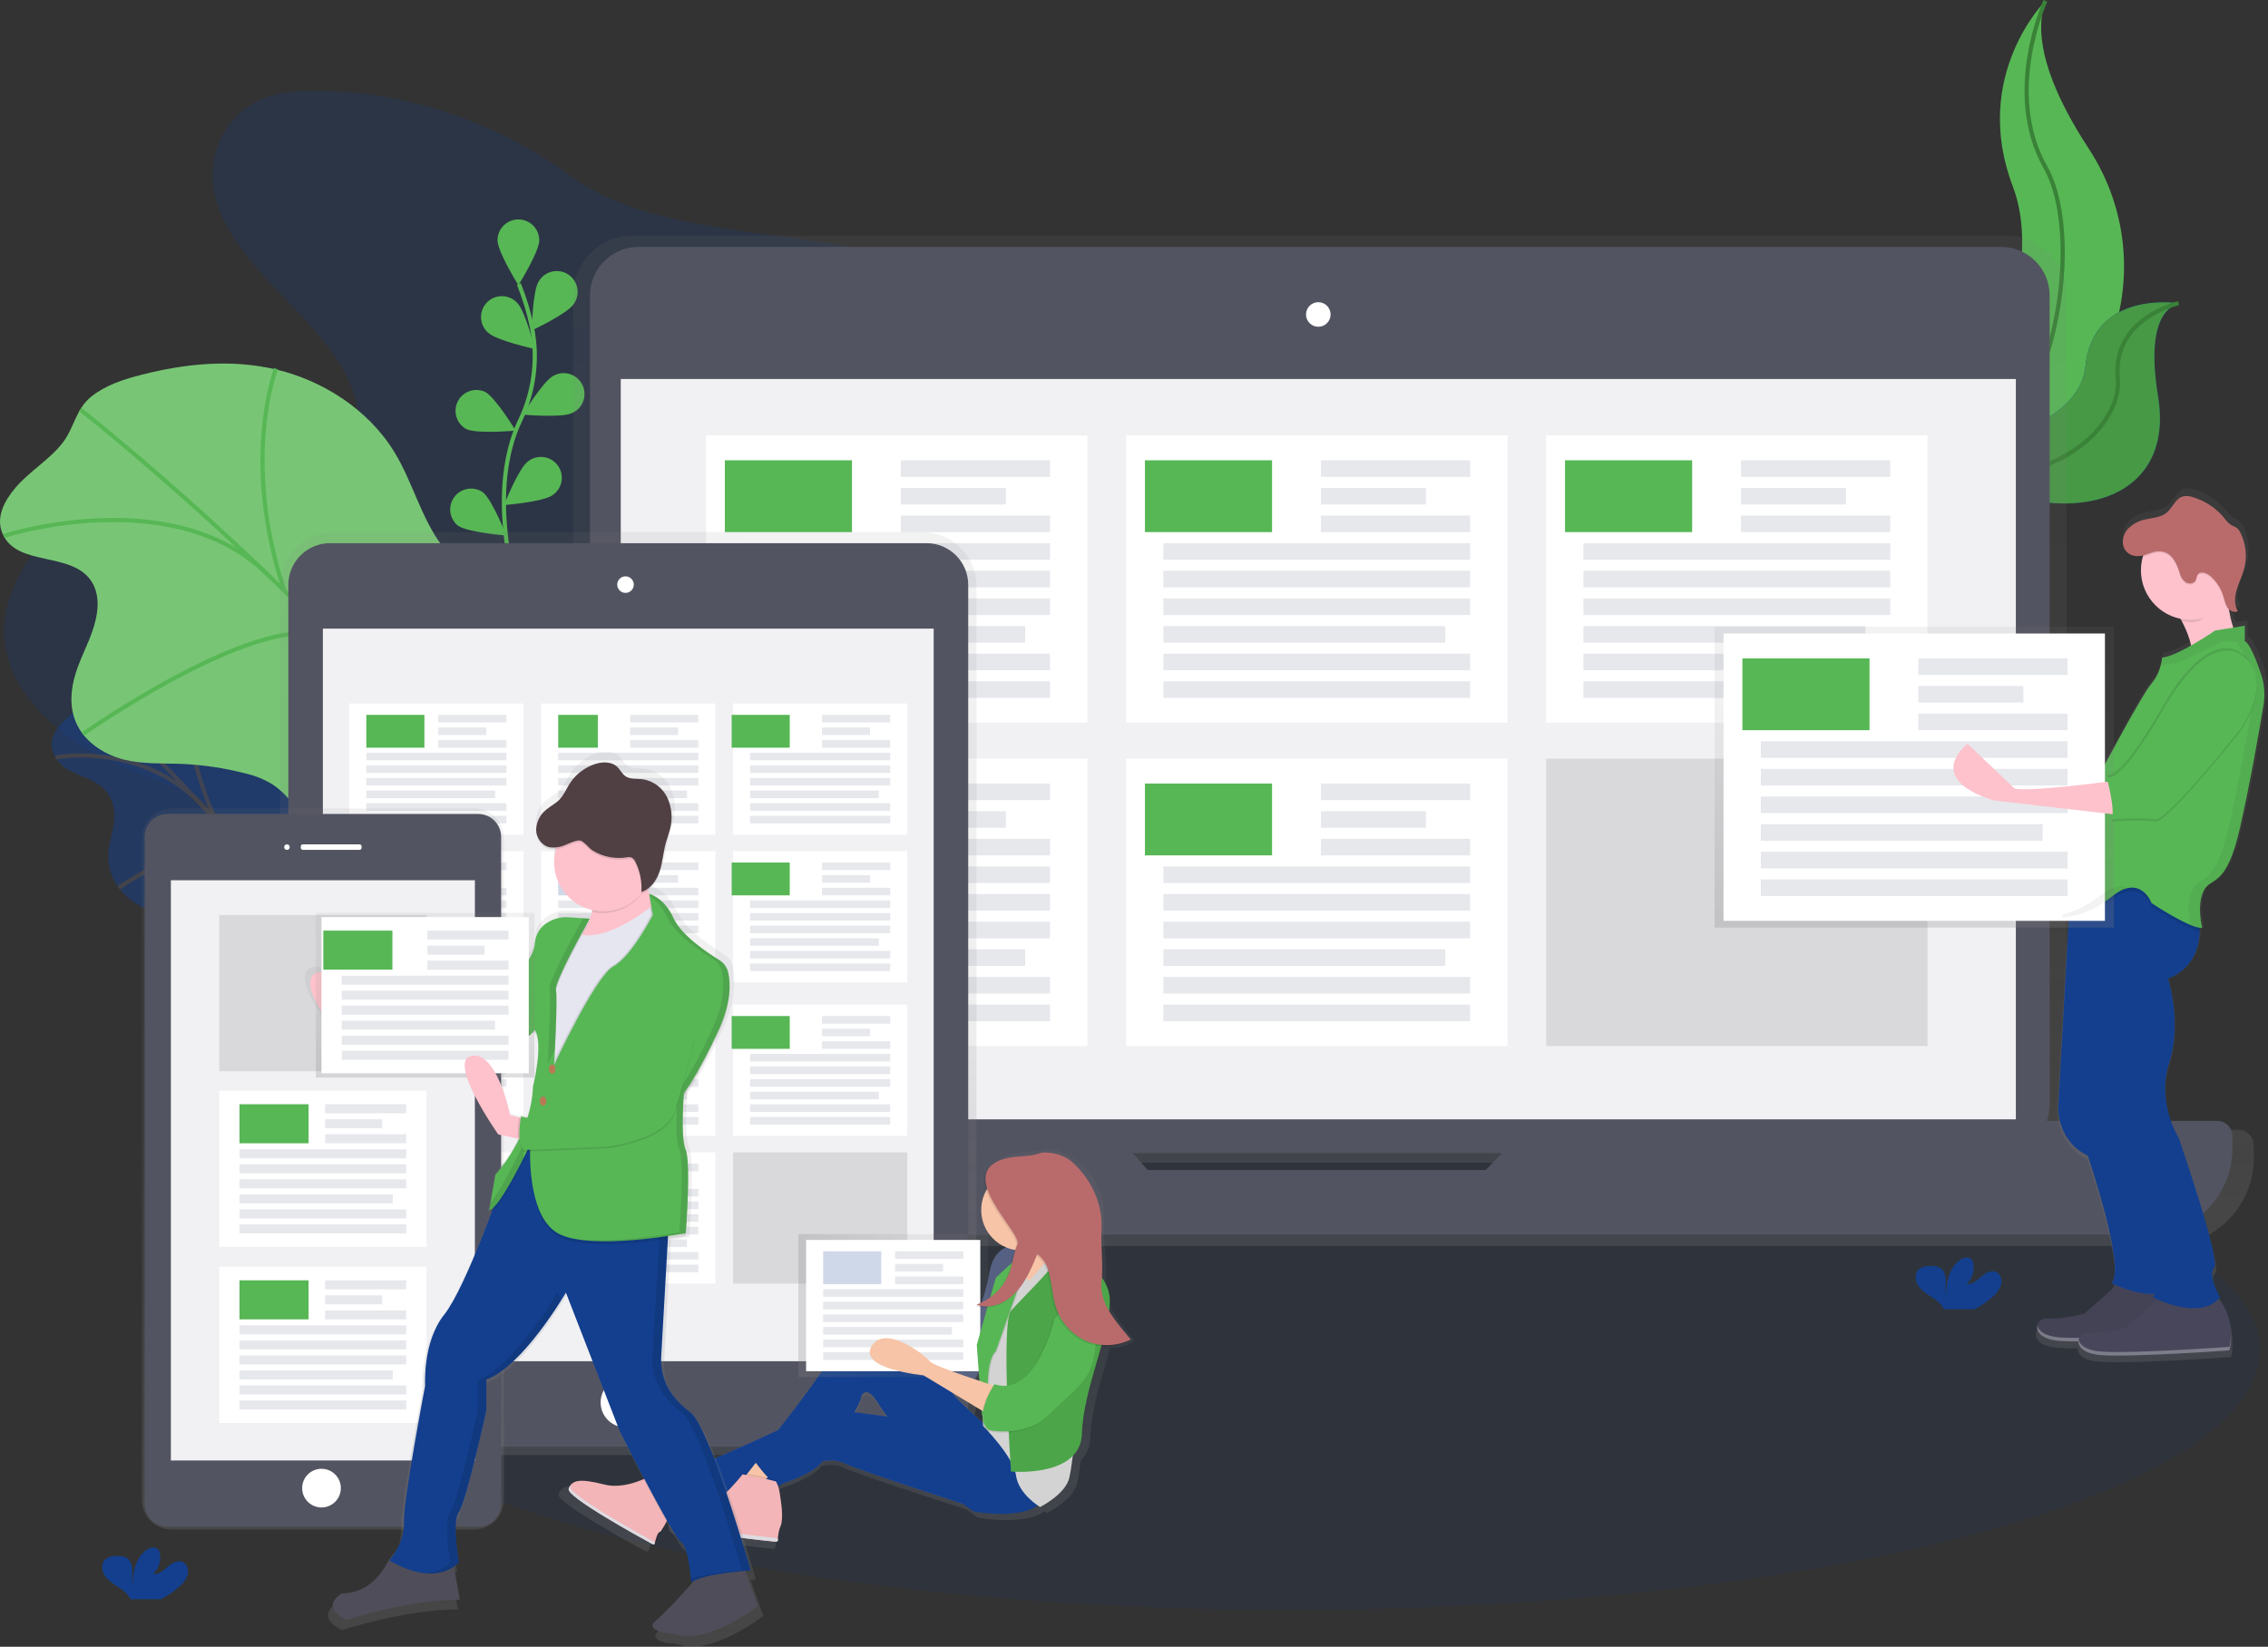 <?xml version="1.0" encoding="utf-8"?>
<!-- Generator: Adobe Illustrator 16.0.0, SVG Export Plug-In . SVG Version: 6.00 Build 0)  -->
<!DOCTYPE svg PUBLIC "-//W3C//DTD SVG 1.1//EN" "http://www.w3.org/Graphics/SVG/1.1/DTD/svg11.dtd">
<svg version="1.1" id="_x35_0c1f3d6-3596-4f78-a680-84ef08523434"
	 xmlns="http://www.w3.org/2000/svg" xmlns:xlink="http://www.w3.org/1999/xlink" x="0px" y="0px" width="1086.82px"
	 height="789.35px" viewBox="0 0 1086.82 789.35" enable-background="new 0 0 1086.82 789.35" xml:space="preserve">
<rect x="0" y="0" width="1086.82" height="789.35" fill="#333333" stroke="none"/>
<title>in sync</title>
<path opacity="0.2" fill="#133F8E" enable-background="new    " d="M153.41,43.62c-8.06-0.23-16.32,0-23.88,2.319
	c-20.57,6.32-30.32,27-27.15,44.87s16.21,33.44,29.74,47.67c13.53,14.23,28.19,28.3,35.61,45.311c3.7,8.489,5.43,18,1.67,26.479
	c-5.8,13.07-23.29,20.37-40.08,21.89c-16.79,1.521-33.65-1.439-50.5-2.43c-7.07-0.41-14.34-0.46-21,1.45
	c-7.31,2.08-13.4,6.33-19,10.76C16.93,259.3-0.59,283.01,2.27,307.88c3.2,28.229,31.74,50.54,63,62.51
	c10.35,4,21.3,7.18,30.41,12.84c24,14.93,29.39,42.93,27,67.64c-2.39,24.71-10.53,49.45-6,73.94
	c5.33,28.49,28.92,54.229,60.74,66.25c28.35,10.71,63.83,10,89-5.11c12.27-7.38,21.55-17.63,29.62-28.229
	c11.982-15.654,21.882-32.797,29.45-51c3.51-8.49,6.81-17.62,15-23.521c5-3.63,11.479-5.66,17.89-7.239
	c19.32-4.761,39.67-6.061,59.17-10.301c19.5-4.239,39.07-12.149,49.67-26.279c15-20,8-45.62,8.07-69.141
	c0.12-53.659,39.11-101.689,53.5-154c4.7-17.09,6.45-36-4.05-51.25c-7.13-10.35-19.16-17.819-31.801-23.59
	c-27.81-12.689-59.42-18.34-90.51-23.84c-43.21-7.64-95.68-8.63-129.17-33.35C241.17,60.53,197.2,43.62,153.41,43.62z"/>
<g opacity="0.5">
	<path fill="#133F8E" d="M27.34,349.35c-2.14,3.16-3.9,7.75-1.1,13.1c5.5,10.5,19.1,8.34,25.71,18.391
		c1.766,2.785,2.75,5.993,2.85,9.29c0.25,5.689-1.51,10.17-2.42,15.18c-1.19,5.908-0.263,12.047,2.62,17.34
		c3.245,5.525,8.142,9.895,14,12.49c5.12,2.26,10,2.84,14.9,3.939c6.079,1.395,12,3.405,17.67,6c2.695,1.131,5.23,2.609,7.54,4.4
		c2.817,2.473,5.374,5.227,7.63,8.22l21.27,26.261c2.703,3.54,5.715,6.833,9,9.84c3.585,2.892,7.523,5.314,11.72,7.21
		c8.49,4.229,17.37,8.56,24.74,8.07c7.37-0.49,12.49-7.601,9-17.54c-3.3-9.46-12.6-17.431-16.82-26.87
		c-6.65-14.88,2.06-26-3.51-40.9c-5.34-14.32-20.31-23.92-29.87-37c-6.86-9.3-10.68-20.12-16.86-29.89c-9-14-22.4-24.71-35-30.13
		c-11.082-4.711-23.216-6.392-35.16-4.87c-4.56,0.5-9.05,1.35-12.29,4.079c-3.44,2.9-3,8.32-5.24,12.171
		C35.15,342.56,30.25,345.07,27.34,349.35z"/>
	<path fill="none" stroke="#535461" stroke-width="2" stroke-miterlimit="10" d="M40.69,329.209c0,0,106.48,99.551,149.42,177.061"
		/>
	<path fill="none" stroke="#535461" stroke-width="2" stroke-miterlimit="10" d="M26.65,363.06c0,0,42.55-8.271,72,24.899"/>
	<path fill="none" stroke="#535461" stroke-width="2" stroke-miterlimit="10" d="M56.89,425.57c0,0,47-32.87,63.26-13.75"/>
	<path fill="none" stroke="#535461" stroke-width="2" stroke-miterlimit="10" d="M90.21,326.51c0,0-4.95,25.16,12.86,66.26"/>
	<path fill="none" stroke="#535461" stroke-width="2" stroke-miterlimit="10" d="M172.09,424.159c0,0-4.16,16.5-37.6,4.37"/>
	<path fill="none" stroke="#535461" stroke-width="2" stroke-miterlimit="10" d="M138.14,481.88c0,0,20.41-23.591,11.13-35.17"/>
</g>
<path fill="#78C675" d="M7.33,233.88c-5,5.91-9.68,14.09-6,22.16c7.08,15.84,33.29,8.09,42.64,22.84c2.8,4.41,3.18,9.8,2.53,14.609
	c-1.26,9.41-5.92,17.4-9.14,26c-3.22,8.601-4.89,19-0.35,28.08c4.37,8.79,13.58,14.34,22.5,16.55c8.92,2.21,17.86,1.71,26.77,2
	c10.585,0.416,21.095,1.965,31.35,4.62c4.507,1.021,8.822,2.756,12.78,5.141c4.55,2.909,8.23,7.18,11.83,11.38l32,37.29
	c4.25,5,8.59,10,13.86,13.67c6.08,4.229,13,6.38,19.81,8.45c14.65,4.479,30,9,44,5.93s25.75-16.45,22.25-31.94
	c-3.33-14.75-18.35-25.21-23.41-39.659c-8-22.771,11.75-43.891,5.82-67.061c-5.68-22.22-30.86-33.68-44.86-52.489
	c-10-13.48-13.94-30.341-22.68-44.681c-12.62-20.7-34.62-34.41-56.52-39.62c-21.9-5.21-43.93-2.779-64.47,2.431
	c-8.7,2.21-17.4,5-24.3,10.52c-7.33,5.87-8.17,14.78-13.51,21.86C24.04,220.19,14.07,225.88,7.33,233.88z"/>
<path fill="none" stroke="#57B755" stroke-width="2" stroke-miterlimit="10" d="M38.48,196.28c0,0,169.67,133.5,226.76,249.601"/>
<path fill="none" stroke="#57B755" stroke-width="2" stroke-miterlimit="10" d="M1.87,256.88c0,0,82.37-26.65,127.54,19.66"/>
<path fill="none" stroke="#57B755" stroke-width="2" stroke-miterlimit="10" d="M39.67,351.88c0,0,98.11-69,122.91-42.091"/>
<path fill="none" stroke="#57B755" stroke-width="2" stroke-miterlimit="10" d="M132.26,176.76c0,0-16.91,43.39,4,106.46"/>
<path fill="none" stroke="#535461" stroke-width="2" stroke-miterlimit="10" d="M256.31,314.57c0,0-12.81,28.73-71.9,18.681"/>
<path fill="none" stroke="#535461" stroke-width="2" stroke-miterlimit="10" d="M175.1,420.98c0,0,45.47-45.479,31.57-62"/>
<ellipse opacity="0.1" fill="#133F8E" enable-background="new    " cx="617.97" cy="647.16" rx="465" ry="124.52"/>
<path fill="#57B755" d="M980.15,0.41c0,0-35.83,35.829-15.601,89C984.78,142.58,929.87,231,929.87,231s0.59-0.09,1.68-0.28
	c73.59-13,110.16-97.16,69.24-159.69C985.58,47.79,973.09,20.53,980.15,0.41z"/>
<path fill="none" stroke="#398237" stroke-width="2" stroke-miterlimit="10" d="M980.15,0.41c0,0-20.23,43.92,0,79.75
	c20.229,35.829,3.47,136.39-50.28,150.84"/>
<path fill="#133F8E" d="M1043.97,145.34c0,0-40.89-6.51-44.609,30.13s-78.62,41.72-78.62,41.72l1.4,0.931
	c61.84,40.59,121,25.859,112-28C1030.87,170.04,1031.14,149.88,1043.97,145.34z"/>
<path fill="#479945" d="M1043.97,145.34c0,0-40.89-6.51-44.609,30.13s-78.62,41.72-78.62,41.72l1.4,0.931
	c61.84,40.59,121,25.859,112-28C1030.87,170.04,1031.14,149.88,1043.97,145.34z"/>
<path fill="none" stroke="#398237" stroke-width="2" stroke-miterlimit="10" d="M1043.97,145.34c0,0-31.739,7-29.13,35.82
	c2.61,28.819-47.13,63.449-94.1,36"/>
<path fill="none" stroke="#57B755" stroke-width="2" stroke-miterlimit="10" d="M246.7,279.8c0,0-13.26-45,2.49-78.14
	c6.692-13.854,8.71-29.503,5.75-44.601c-1.46-7.154-3.572-14.16-6.31-20.93"/>
<path fill="#57B755" d="M258.41,115.18c0,5.52-10,21.51-10,21.51s-10-16-10-21.51c0-5.522,4.477-10,10-10
	C253.933,105.18,258.41,109.657,258.41,115.18z"/>
<path fill="#57B755" d="M274.93,145.74c-3,4.631-20.08,12.631-20.08,12.631s0.31-18.86,3.31-23.49
	c2.788-4.768,8.913-6.372,13.68-3.584s6.372,8.913,3.584,13.68C275.271,145.239,275.106,145.493,274.93,145.74z"/>
<path fill="#57B755" d="M274.21,197.96c-4.93,2.479-23.71,0.77-23.71,0.77s9.79-16.12,14.71-18.6
	c4.82-2.696,10.913-0.976,13.609,3.844c2.697,4.82,0.976,10.913-3.844,13.61c-0.25,0.14-0.504,0.268-0.765,0.386V197.96z"/>
<path fill="#57B755" d="M264.77,237.34c-4.44,3.28-23.24,4.76-23.24,4.76s6.92-17.54,11.36-20.82
	c4.275-3.496,10.575-2.864,14.071,1.412c3.496,4.275,2.864,10.575-1.411,14.071C265.3,236.968,265.039,237.16,264.77,237.34z"/>
<path fill="#57B755" d="M233.88,159.44c4,3.84,22.39,7.83,22.39,7.83s-4.51-18.31-8.47-22.149c-3.776-4.03-10.104-4.236-14.135-0.46
	c-4.03,3.775-4.236,10.104-0.459,14.135c0.214,0.229,0.439,0.447,0.674,0.654V159.44z"/>
<path fill="#57B755" d="M223.41,205.64c4.93,2.48,23.71,0.771,23.71,0.771s-9.79-16.12-14.71-18.601
	c-5.033-2.273-10.957-0.037-13.23,4.996c-2.138,4.73-0.3,10.31,4.23,12.844V205.64z"/>
<path fill="#57B755" d="M219.41,251.94c4.44,3.28,23.24,4.76,23.24,4.76s-6.92-17.539-11.36-20.819
	c-4.594-3.065-10.803-1.826-13.869,2.769C214.565,242.931,215.425,248.682,219.41,251.94z"/>
<linearGradient id="SVGID_1_" gradientUnits="userSpaceOnUse" x1="-39.46" y1="988.3" x2="-39.461" y2="1472.659" gradientTransform="matrix(1 0 0 -1 670.481 1585.54)">
	<stop  offset="0" style="stop-color:#808080;stop-opacity:0.25"/>
	<stop  offset="0.54" style="stop-color:#808080;stop-opacity:0.12"/>
	<stop  offset="1" style="stop-color:#808080;stop-opacity:0.1"/>
</linearGradient>
<path fill="url(#SVGID_1_)" d="M1072.41,541.5h-85.09c1.969-3.934,2.996-8.271,3-12.671V141.35
	c-0.012-15.727-12.764-28.47-28.49-28.47H303.16c-15.735,0-28.49,12.755-28.49,28.49v387.459c0.004,4.399,1.031,8.737,3,12.671
	h-88.1c-4.159,0-7.53,3.371-7.53,7.529l0,0v6.07c0,23.273,18.867,42.14,42.14,42.14h0h813.679c23.273,0,42.141-18.866,42.141-42.14
	l0,0v-6.07c0-4.158-3.371-7.53-7.529-7.53C1072.45,541.499,1072.43,541.499,1072.41,541.5z M548.12,565.6l-7.3-8.29H721.93
	l-8.08,8.29H548.12z"/>
<path fill="#535461" d="M306,118.35h652.92c12.846,0,23.26,10.414,23.26,23.26v387.87c0,12.846-10.414,23.26-23.26,23.26H306
	c-12.846,0-23.26-10.414-23.26-23.26V141.61C282.74,128.764,293.154,118.35,306,118.35z"/>
<rect x="297.47" y="181.67" fill="#F1F1F4" width="668.521" height="354.869"/>
<circle fill="#FFFFFF" cx="631.73" cy="150.74" r="5.89"/>
<path fill="#535461" d="M734.95,537.27l-23,23.56h-162l-20.761-23.56H199.54c-4.065,0-7.36,3.295-7.36,7.36v5.939
	c0,22.743,18.437,41.181,41.18,41.181c0.017,0,0.034,0,0.05,0h795.199c22.744,0,41.181-18.438,41.181-41.181l0,0v-5.939
	c0-4.065-3.295-7.36-7.36-7.36H734.95z"/>
<rect x="338.3" y="208.71" fill="#FFFFFF" width="182.771" height="137.739"/>
<rect x="347.343" y="220.63" fill="#57B755" width="60.92" height="34.43"/>
<rect x="431.67" y="220.63" fill="#E6E8EC" width="71.52" height="7.95"/>
<rect x="431.67" y="233.87" fill="#E6E8EC" width="50.33" height="7.949"/>
<rect x="431.67" y="247.11" fill="#E6E8EC" width="71.52" height="7.95"/>
<rect x="356.18" y="260.36" fill="#E6E8EC" width="147.01" height="7.95"/>
<rect x="356.18" y="273.6" fill="#E6E8EC" width="147.01" height="7.95"/>
<rect x="356.18" y="286.85" fill="#E6E8EC" width="147.01" height="7.95"/>
<rect x="356.18" y="300.09" fill="#E6E8EC" width="135.09" height="7.949"/>
<rect x="356.18" y="313.329" fill="#E6E8EC" width="147.01" height="7.95"/>
<rect x="356.18" y="326.579" fill="#E6E8EC" width="147.01" height="7.95"/>
<rect x="539.61" y="208.71" fill="#FFFFFF" width="182.77" height="137.739"/>
<rect x="548.644" y="220.63" fill="#57B755" width="60.92" height="34.43"/>
<rect x="632.98" y="220.63" fill="#E6E8EC" width="71.52" height="7.95"/>
<rect x="632.98" y="233.87" fill="#E6E8EC" width="50.33" height="7.949"/>
<rect x="632.98" y="247.11" fill="#E6E8EC" width="71.52" height="7.95"/>
<rect x="557.48" y="260.36" fill="#E6E8EC" width="147.01" height="7.95"/>
<rect x="557.48" y="273.6" fill="#E6E8EC" width="147.01" height="7.95"/>
<rect x="557.48" y="286.85" fill="#E6E8EC" width="147.01" height="7.95"/>
<rect x="557.48" y="300.09" fill="#E6E8EC" width="135.09" height="7.949"/>
<rect x="557.48" y="313.329" fill="#E6E8EC" width="147.01" height="7.95"/>
<rect x="557.48" y="326.579" fill="#E6E8EC" width="147.01" height="7.95"/>
<rect x="740.91" y="208.71" fill="#FFFFFF" width="182.77" height="137.739"/>
<rect x="749.953" y="220.63" fill="#57B755" width="60.92" height="34.43"/>
<rect x="834.28" y="220.63" fill="#E6E8EC" width="71.52" height="7.95"/>
<rect x="834.28" y="233.87" fill="#E6E8EC" width="50.33" height="7.949"/>
<rect x="834.28" y="247.11" fill="#E6E8EC" width="71.52" height="7.95"/>
<rect x="758.79" y="260.36" fill="#E6E8EC" width="147.01" height="7.95"/>
<rect x="758.79" y="273.6" fill="#E6E8EC" width="147.01" height="7.95"/>
<rect x="758.79" y="286.85" fill="#E6E8EC" width="147.01" height="7.95"/>
<rect x="758.79" y="300.09" fill="#E6E8EC" width="135.09" height="7.949"/>
<rect x="758.79" y="313.329" fill="#E6E8EC" width="147.01" height="7.95"/>
<rect x="758.79" y="326.579" fill="#E6E8EC" width="147.01" height="7.95"/>
<rect x="338.3" y="363.659" fill="#FFFFFF" width="182.771" height="137.74"/>
<rect x="356.18" y="375.579" opacity="0.2" fill="#133F8E" enable-background="new    " width="60.92" height="34.431"/>
<rect x="431.67" y="375.579" fill="#E6E8EC" width="71.52" height="7.95"/>
<rect x="431.67" y="388.829" fill="#E6E8EC" width="50.33" height="7.95"/>
<rect x="431.67" y="402.07" fill="#E6E8EC" width="71.52" height="7.95"/>
<rect x="356.18" y="415.31" fill="#E6E8EC" width="147.01" height="7.95"/>
<rect x="356.18" y="428.56" fill="#E6E8EC" width="147.01" height="7.95"/>
<rect x="356.18" y="441.8" fill="#E6E8EC" width="147.01" height="7.95"/>
<rect x="356.18" y="455.05" fill="#E6E8EC" width="135.09" height="7.95"/>
<rect x="356.18" y="468.289" fill="#E6E8EC" width="147.01" height="7.95"/>
<rect x="356.18" y="481.53" fill="#E6E8EC" width="147.01" height="7.95"/>
<rect x="539.61" y="363.659" fill="#FFFFFF" width="182.77" height="137.74"/>
<rect x="548.644" y="375.579" fill="#57B755" width="60.92" height="34.431"/>
<rect x="632.98" y="375.579" fill="#E6E8EC" width="71.52" height="7.95"/>
<rect x="632.98" y="388.829" fill="#E6E8EC" width="50.33" height="7.95"/>
<rect x="632.98" y="402.07" fill="#E6E8EC" width="71.52" height="7.95"/>
<rect x="557.48" y="415.31" fill="#E6E8EC" width="147.01" height="7.95"/>
<rect x="557.48" y="428.56" fill="#E6E8EC" width="147.01" height="7.95"/>
<rect x="557.48" y="441.8" fill="#E6E8EC" width="147.01" height="7.95"/>
<rect x="557.48" y="455.05" fill="#E6E8EC" width="135.09" height="7.95"/>
<rect x="557.48" y="468.289" fill="#E6E8EC" width="147.01" height="7.95"/>
<rect x="557.48" y="481.53" fill="#E6E8EC" width="147.01" height="7.95"/>
<rect x="740.91" y="363.659" opacity="0.1" enable-background="new    " width="182.77" height="137.74"/>
<linearGradient id="SVGID_2_" gradientUnits="userSpaceOnUse" x1="-369.421" y1="888.119" x2="-369.421" y2="1330.48" gradientTransform="matrix(1 0 0 -1 670.481 1585.54)">
	<stop  offset="0" style="stop-color:#808080;stop-opacity:0.25"/>
	<stop  offset="0.54" style="stop-color:#808080;stop-opacity:0.12"/>
	<stop  offset="1" style="stop-color:#808080;stop-opacity:0.1"/>
</linearGradient>
<path fill="url(#SVGID_2_)" d="M442.07,255.06h-282c-14.265-0.027-25.852,11.515-25.88,25.78c0,0.013,0,0.026,0,0.04v390.739
	c0.017,14.266,11.594,25.817,25.86,25.801c0.003,0,0.007,0,0.01,0h282c14.266,0.021,25.849-11.524,25.87-25.79
	c0-0.004,0-0.007,0-0.011V280.88c-0.005-14.266-11.574-25.826-25.84-25.82C442.083,255.06,442.076,255.06,442.07,255.06z"/>
<path fill="#535461" d="M158.17,260.36h285.8c11.046,0,20,8.955,20,20v393.08c0,11.046-8.954,20-20,20h-285.8
	c-11.046,0-20-8.954-20-20V280.36C138.17,269.315,147.124,260.36,158.17,260.36z"/>
<rect x="154.72" y="301.329" fill="#F1F1F4" width="292.69" height="351.15"/>
<circle fill="#FFFFFF" cx="299.74" cy="280.23" r="3.97"/>
<circle fill="#FFFFFF" cx="299.74" cy="672.25" r="11.92"/>
<rect x="167.37" y="337.209" fill="#FFFFFF" width="83.48" height="62.921"/>
<rect x="175.54" y="342.659" fill="#57B755" width="27.83" height="15.73"/>
<rect x="210.02" y="342.659" fill="#E6E8EC" width="32.67" height="3.63"/>
<rect x="210.02" y="348.709" fill="#E6E8EC" width="22.99" height="3.631"/>
<rect x="210.02" y="354.76" fill="#E6E8EC" width="32.67" height="3.63"/>
<rect x="175.54" y="360.81" fill="#E6E8EC" width="67.15" height="3.63"/>
<rect x="175.54" y="366.86" fill="#E6E8EC" width="67.15" height="3.63"/>
<rect x="175.54" y="372.909" fill="#E6E8EC" width="67.15" height="3.63"/>
<rect x="175.54" y="378.959" fill="#E6E8EC" width="61.71" height="3.631"/>
<rect x="175.54" y="385.01" fill="#E6E8EC" width="67.15" height="3.63"/>
<rect x="175.54" y="391.06" fill="#E6E8EC" width="67.15" height="3.63"/>
<rect x="259.33" y="337.209" fill="#FFFFFF" width="83.48" height="62.921"/>
<rect x="267.49" y="342.659" fill="#57B755" width="18.993" height="15.73"/>
<rect x="301.98" y="342.659" fill="#E6E8EC" width="32.67" height="3.63"/>
<rect x="301.98" y="348.709" fill="#E6E8EC" width="22.99" height="3.631"/>
<rect x="301.98" y="354.76" fill="#E6E8EC" width="32.67" height="3.63"/>
<rect x="267.49" y="360.81" fill="#E6E8EC" width="67.15" height="3.63"/>
<rect x="267.49" y="366.86" fill="#E6E8EC" width="67.15" height="3.63"/>
<rect x="267.49" y="372.909" fill="#E6E8EC" width="67.15" height="3.63"/>
<rect x="267.49" y="378.959" fill="#E6E8EC" width="61.71" height="3.631"/>
<rect x="267.49" y="385.01" fill="#E6E8EC" width="67.15" height="3.63"/>
<rect x="267.49" y="391.06" fill="#E6E8EC" width="67.15" height="3.63"/>
<rect x="351.28" y="337.209" fill="#FFFFFF" width="83.479" height="62.921"/>
<rect x="350.613" y="342.659" fill="#57B755" width="27.83" height="15.73"/>
<rect x="393.93" y="342.659" fill="#E6E8EC" width="32.67" height="3.63"/>
<rect x="393.93" y="348.709" fill="#E6E8EC" width="22.99" height="3.631"/>
<rect x="393.93" y="354.76" fill="#E6E8EC" width="32.67" height="3.63"/>
<rect x="359.45" y="360.81" fill="#E6E8EC" width="67.149" height="3.63"/>
<rect x="359.45" y="366.86" fill="#E6E8EC" width="67.149" height="3.63"/>
<rect x="359.45" y="372.909" fill="#E6E8EC" width="67.149" height="3.63"/>
<rect x="359.45" y="378.959" fill="#E6E8EC" width="61.71" height="3.631"/>
<rect x="359.45" y="385.01" fill="#E6E8EC" width="67.149" height="3.63"/>
<rect x="359.45" y="391.06" fill="#E6E8EC" width="67.149" height="3.63"/>
<rect x="167.37" y="407.99" fill="#FFFFFF" width="83.48" height="62.92"/>
<rect x="175.54" y="413.44" opacity="0.2" fill="#133F8E" enable-background="new    " width="27.83" height="15.73"/>
<rect x="210.02" y="413.44" fill="#E6E8EC" width="32.67" height="3.63"/>
<rect x="210.02" y="419.49" fill="#E6E8EC" width="22.99" height="3.63"/>
<rect x="210.02" y="425.539" fill="#E6E8EC" width="32.67" height="3.631"/>
<rect x="175.54" y="431.59" fill="#E6E8EC" width="67.15" height="3.63"/>
<rect x="175.54" y="437.64" fill="#E6E8EC" width="67.15" height="3.63"/>
<rect x="175.54" y="443.69" fill="#E6E8EC" width="67.15" height="3.63"/>
<rect x="175.54" y="449.74" fill="#E6E8EC" width="61.71" height="3.63"/>
<rect x="175.54" y="455.789" fill="#E6E8EC" width="67.15" height="3.631"/>
<rect x="175.54" y="461.84" fill="#E6E8EC" width="67.15" height="3.63"/>
<rect x="259.33" y="407.99" fill="#FFFFFF" width="83.48" height="62.92"/>
<rect x="267.49" y="413.44" opacity="0.2" fill="#133F8E" enable-background="new    " width="27.83" height="15.73"/>
<rect x="301.98" y="413.44" fill="#E6E8EC" width="32.67" height="3.63"/>
<rect x="301.98" y="419.49" fill="#E6E8EC" width="22.99" height="3.63"/>
<rect x="301.98" y="425.539" fill="#E6E8EC" width="32.67" height="3.631"/>
<rect x="267.49" y="431.59" fill="#E6E8EC" width="67.15" height="3.63"/>
<rect x="267.49" y="437.64" fill="#E6E8EC" width="67.15" height="3.63"/>
<rect x="267.49" y="443.69" fill="#E6E8EC" width="67.15" height="3.63"/>
<rect x="267.49" y="449.74" fill="#E6E8EC" width="61.71" height="3.63"/>
<rect x="267.49" y="455.789" fill="#E6E8EC" width="67.15" height="3.631"/>
<rect x="267.49" y="461.84" fill="#E6E8EC" width="67.15" height="3.63"/>
<rect x="351.28" y="407.99" fill="#FFFFFF" width="83.479" height="62.92"/>
<rect x="350.613" y="413.44" fill="#57B755" width="27.83" height="15.73"/>
<rect x="393.93" y="413.44" fill="#E6E8EC" width="32.67" height="3.63"/>
<rect x="393.93" y="419.49" fill="#E6E8EC" width="22.99" height="3.63"/>
<rect x="393.93" y="425.539" fill="#E6E8EC" width="32.67" height="3.631"/>
<rect x="359.45" y="431.59" fill="#E6E8EC" width="67.149" height="3.63"/>
<rect x="359.45" y="437.64" fill="#E6E8EC" width="67.149" height="3.63"/>
<rect x="359.45" y="443.69" fill="#E6E8EC" width="67.149" height="3.63"/>
<rect x="359.45" y="449.74" fill="#E6E8EC" width="61.71" height="3.63"/>
<rect x="359.45" y="455.789" fill="#E6E8EC" width="67.149" height="3.631"/>
<rect x="359.45" y="461.84" fill="#E6E8EC" width="67.149" height="3.63"/>
<rect x="167.37" y="481.57" fill="#FFFFFF" width="83.48" height="62.92"/>
<rect x="175.54" y="487.02" opacity="0.2" fill="#133F8E" enable-background="new    " width="27.83" height="15.73"/>
<rect x="210.02" y="487.02" fill="#E6E8EC" width="32.67" height="3.63"/>
<rect x="210.02" y="493.07" fill="#E6E8EC" width="22.99" height="3.63"/>
<rect x="210.02" y="499.119" fill="#E6E8EC" width="32.67" height="3.631"/>
<rect x="175.54" y="505.17" fill="#E6E8EC" width="67.15" height="3.63"/>
<rect x="175.54" y="511.22" fill="#E6E8EC" width="67.15" height="3.63"/>
<rect x="175.54" y="517.27" fill="#E6E8EC" width="67.15" height="3.63"/>
<rect x="175.54" y="523.32" fill="#E6E8EC" width="61.71" height="3.63"/>
<rect x="175.54" y="529.369" fill="#E6E8EC" width="67.15" height="3.631"/>
<rect x="175.54" y="535.42" fill="#E6E8EC" width="67.15" height="3.63"/>
<rect x="259.33" y="481.57" fill="#FFFFFF" width="83.48" height="62.92"/>
<rect x="267.49" y="487.02" opacity="0.2" fill="#133F8E" enable-background="new    " width="27.83" height="15.73"/>
<rect x="301.98" y="487.02" fill="#E6E8EC" width="32.67" height="3.63"/>
<rect x="301.98" y="493.07" fill="#E6E8EC" width="22.99" height="3.63"/>
<rect x="301.98" y="499.119" fill="#E6E8EC" width="32.67" height="3.631"/>
<rect x="267.49" y="505.17" fill="#E6E8EC" width="67.15" height="3.63"/>
<rect x="267.49" y="511.22" fill="#E6E8EC" width="67.15" height="3.63"/>
<rect x="267.49" y="517.27" fill="#E6E8EC" width="67.15" height="3.63"/>
<rect x="267.49" y="523.32" fill="#E6E8EC" width="61.71" height="3.63"/>
<rect x="267.49" y="529.369" fill="#E6E8EC" width="67.15" height="3.631"/>
<rect x="267.49" y="535.42" fill="#E6E8EC" width="67.15" height="3.63"/>
<rect x="351.28" y="481.57" fill="#FFFFFF" width="83.479" height="62.92"/>
<rect x="350.613" y="487.02" fill="#57B755" width="27.83" height="15.73"/>
<rect x="393.93" y="487.02" fill="#E6E8EC" width="32.67" height="3.63"/>
<rect x="393.93" y="493.07" fill="#E6E8EC" width="22.99" height="3.63"/>
<rect x="393.93" y="499.119" fill="#E6E8EC" width="32.67" height="3.631"/>
<rect x="359.45" y="505.17" fill="#E6E8EC" width="67.149" height="3.63"/>
<rect x="359.45" y="511.22" fill="#E6E8EC" width="67.149" height="3.63"/>
<rect x="359.45" y="517.27" fill="#E6E8EC" width="67.149" height="3.63"/>
<rect x="359.45" y="523.32" fill="#E6E8EC" width="61.71" height="3.63"/>
<rect x="359.45" y="529.369" fill="#E6E8EC" width="67.149" height="3.631"/>
<rect x="359.45" y="535.42" fill="#E6E8EC" width="67.149" height="3.63"/>
<rect x="167.37" y="552.35" fill="#FFFFFF" width="83.48" height="62.92"/>
<rect x="175.54" y="557.8" opacity="0.2" fill="#133F8E" enable-background="new    " width="27.83" height="15.729"/>
<rect x="210.02" y="557.8" fill="#E6E8EC" width="32.67" height="3.63"/>
<rect x="210.02" y="563.85" fill="#E6E8EC" width="22.99" height="3.63"/>
<rect x="210.02" y="569.9" fill="#E6E8EC" width="32.67" height="3.63"/>
<rect x="175.54" y="575.949" fill="#E6E8EC" width="67.15" height="3.63"/>
<rect x="175.54" y="582" fill="#E6E8EC" width="67.15" height="3.63"/>
<rect x="175.54" y="588.05" fill="#E6E8EC" width="67.15" height="3.63"/>
<rect x="175.54" y="594.1" fill="#E6E8EC" width="61.71" height="3.63"/>
<rect x="175.54" y="600.15" fill="#E6E8EC" width="67.15" height="3.63"/>
<rect x="175.54" y="606.199" fill="#E6E8EC" width="67.15" height="3.63"/>
<rect x="259.33" y="552.35" fill="#FFFFFF" width="83.48" height="62.92"/>
<rect x="267.49" y="557.8" opacity="0.2" fill="#133F8E" enable-background="new    " width="27.83" height="15.729"/>
<rect x="301.98" y="557.8" fill="#E6E8EC" width="32.67" height="3.63"/>
<rect x="301.98" y="563.85" fill="#E6E8EC" width="22.99" height="3.63"/>
<rect x="301.98" y="569.9" fill="#E6E8EC" width="32.67" height="3.63"/>
<rect x="267.49" y="575.949" fill="#E6E8EC" width="67.15" height="3.63"/>
<rect x="267.49" y="582" fill="#E6E8EC" width="67.15" height="3.63"/>
<rect x="267.49" y="588.05" fill="#E6E8EC" width="67.15" height="3.63"/>
<rect x="267.49" y="594.1" fill="#E6E8EC" width="61.71" height="3.63"/>
<rect x="267.49" y="600.15" fill="#E6E8EC" width="67.15" height="3.63"/>
<rect x="267.49" y="606.199" fill="#E6E8EC" width="67.15" height="3.63"/>
<rect x="351.28" y="552.35" opacity="0.1" enable-background="new    " width="83.479" height="62.92"/>
<linearGradient id="SVGID_3_" gradientUnits="userSpaceOnUse" x1="-515.761" y1="852.369" x2="-515.761" y2="1198.038" gradientTransform="matrix(1 0 0 -1 670.481 1585.54)">
	<stop  offset="0" style="stop-color:#808080;stop-opacity:0.25"/>
	<stop  offset="0.54" style="stop-color:#808080;stop-opacity:0.12"/>
	<stop  offset="1" style="stop-color:#808080;stop-opacity:0.1"/>
</linearGradient>
<path fill="url(#SVGID_3_)" d="M227.12,387.5H82.32c-7.909-0.018-14.333,6.381-14.35,14.289l0,0V718.88
	c0.017,7.908,6.441,14.306,14.35,14.29l0,0h144.8c7.909,0.017,14.333-6.382,14.35-14.29l0,0V401.8
	c-0.011-7.909-6.431-14.312-14.34-14.3C227.127,387.5,227.123,387.5,227.12,387.5z"/>
<path fill="#535461" d="M80.3,390.159h148.85c6.075,0,11,4.925,11,11v319.7c0,6.075-4.925,11-11,11H80.3c-6.075,0-11-4.925-11-11
	v-319.7C69.3,395.084,74.225,390.159,80.3,390.159z"/>
<rect x="81.88" y="421.94" fill="#F1F1F4" width="145.68" height="278.12"/>
<circle fill="#FFFFFF" cx="137.5" cy="406.05" r="1.32"/>
<path fill="#FFFFFF" d="M145.13,404.72h27.14c0.552,0,1,0.447,1,1v0.649c0,0.553-0.448,1-1,1h-27.14c-0.552,0-1-0.447-1-1v-0.649
	C144.13,405.167,144.578,404.72,145.13,404.72z"/>
<circle fill="#FFFFFF" cx="154.06" cy="713.309" r="9.27"/>
<rect x="105.05" y="438.59" opacity="0.1" enable-background="new    " width="99.34" height="74.87"/>
<rect x="105.05" y="522.82" fill="#FFFFFF" width="99.34" height="74.87"/>
<rect x="114.77" y="529.3" fill="#57B755" width="33.11" height="18.72"/>
<rect x="155.8" y="529.3" fill="#E6E8EC" width="38.87" height="4.319"/>
<rect x="155.8" y="536.5" fill="#E6E8EC" width="27.36" height="4.319"/>
<rect x="155.8" y="543.69" fill="#E6E8EC" width="38.87" height="4.32"/>
<rect x="114.77" y="550.89" fill="#E6E8EC" width="79.91" height="4.32"/>
<rect x="114.77" y="558.09" fill="#E6E8EC" width="79.91" height="4.319"/>
<rect x="114.77" y="565.289" fill="#E6E8EC" width="79.91" height="4.32"/>
<rect x="114.77" y="572.49" fill="#E6E8EC" width="73.43" height="4.32"/>
<rect x="114.77" y="579.69" fill="#E6E8EC" width="79.91" height="4.32"/>
<rect x="114.77" y="586.89" fill="#E6E8EC" width="79.91" height="4.32"/>
<rect x="105.05" y="607.22" fill="#FFFFFF" width="99.34" height="74.87"/>
<rect x="114.77" y="613.699" fill="#57B755" width="33.11" height="18.721"/>
<rect x="155.8" y="613.699" fill="#E6E8EC" width="38.87" height="4.32"/>
<rect x="155.8" y="620.9" fill="#E6E8EC" width="27.36" height="4.32"/>
<rect x="155.8" y="628.1" fill="#E6E8EC" width="38.87" height="4.32"/>
<rect x="114.77" y="635.3" fill="#E6E8EC" width="79.91" height="4.319"/>
<rect x="114.77" y="642.5" fill="#E6E8EC" width="79.91" height="4.319"/>
<rect x="114.77" y="649.699" fill="#E6E8EC" width="79.91" height="4.32"/>
<rect x="114.77" y="656.9" fill="#E6E8EC" width="73.43" height="4.32"/>
<rect x="114.77" y="664.09" fill="#E6E8EC" width="79.91" height="4.319"/>
<rect x="114.77" y="671.289" fill="#E6E8EC" width="79.91" height="4.32"/>
<linearGradient id="SVGID_4_" gradientUnits="userSpaceOnUse" x1="-264.815" y1="841.944" x2="-264.815" y2="1034.987" gradientTransform="matrix(1 0 0 -1 670.481 1585.54)">
	<stop  offset="0" style="stop-color:#808080;stop-opacity:0.25"/>
	<stop  offset="0.54" style="stop-color:#808080;stop-opacity:0.12"/>
	<stop  offset="1" style="stop-color:#808080;stop-opacity:0.1"/>
</linearGradient>
<path fill="url(#SVGID_4_)" d="M543.66,642.59c-6.721-8.15-14.86-17.521-13.721-28.37c0.921-8.79-1.289-16.91-0.85-25.72
	c0.62-12.521-1.91-22.33-10.93-30.36c-5.271-4.69-14.08-8.38-16.7-7.44c-5.2,1.86-10.87,1.15-16.22,2.4
	c-4.061,1-6.771,2.41-8.44,4.24c-3.37,3-3.43,7.26-1.89,11.81c-5.286,9.661-1.738,21.778,7.922,27.063
	c0.636,0.348,1.289,0.66,1.958,0.937c-3.75,1.561-7,5.17-8.25,12.49c-0.89,5.029-2.228,9.97-4,14.76
	c-0.794,0.378-1.608,0.712-2.44,1c0.181,0.07,0.37,0.12,0.561,0.19c-0.391,0.149-0.79,0.3-1.18,0.439
	c0.719,0.279,1.462,0.494,2.22,0.641c-2.729,7.081-6.395,13.764-10.9,19.87c0,0-11.319,2.5-15.72-1.87c0,0,0.72,0.84,1.689,2.1
	c-4.31-1.79-11.369-4.7-17.409-7.1c-4.38-1.74-5.511,0-5.45,2.42c-1.077,0.125-2.117,0.465-3.06,1
	c-1.294-0.831-2.652-1.561-4.06-2.181c-2.52-0.619-10.69-5-18.87,10c-4.76,8.73-17,24.65-26.35,36.44c-18.25,8.39-42,19-50.82,21.69
	h-5.64c-0.74-1.21-1.26-2-1.26-2l-0.44,0.29l-0.19-0.29c0,0-11.11,7.689-22.39,7.75c-1.605-0.026-3.202-0.234-4.76-0.62
	c-5.19-1.311-8.84-1.891-11.45-1.84c-3.09-0.051-4.84,0.68-5.93,2.06l0,0c-0.142,0.182-0.272,0.372-0.39,0.57l0,0
	c-0.121,0.204-0.231,0.414-0.33,0.63l0,0c-0.1,0.22-0.19,0.45-0.28,0.689c-0.07,0.427,0.059,0.861,0.35,1.181
	c0.15,0.216,0.314,0.424,0.49,0.62l0.31,0.34c2.234,2.08,4.654,3.951,7.23,5.59c0.93,0.63,1.91,1.27,2.94,1.93l1.95,1.24l1.74,1.09
	l0.7,0.43l0.78,0.48l1.39,0.85l0.83,0.5l1.56,0.931l1.26,0.75c3.3,2,6.6,3.84,9.561,5.51l2.08,1.17l0.2,0.11l1.33,0.739l2.311,1.28
	l1.59,0.87l0.74,0.41l0.8,0.43l0.16,0.09l1.38,0.75c0.575,0.095,1.163-0.065,1.61-0.439c0.4-1.7,1.38-5.341,2.42-5.62
	c1.04-0.28,5.58-8.24,6.87-13.54h12.27c2.412-0.203,4.807-0.567,7.17-1.09c-3.17,2.26-6.31,3.68-8.75,3.069
	c-5.16-1.279-10.05,1.86-10.54,5l-0.06,0.19c0,0.06,0,0.13,0,0.189c0,0.061,0,0.15,0,0.23s0,0.13,0,0.19c0,0.06,0,0.149,0,0.229
	s0,0.13,0,0.19c0,0.06,0,0.159,0,0.229s0,0.12,0,0.18c0,0.061,0,0.17,0.06,0.25s0,0.11,0,0.16c0.037,0.109,0.081,0.216,0.13,0.32
	v0.08c0.068,0.132,0.145,0.259,0.23,0.38l0.1,0.13l0.2,0.25l0.14,0.14l0.23,0.221l0.17,0.14l0.27,0.2l0.2,0.13l0.33,0.19l0.22,0.119
	l0.41,0.19l0.21,0.09c0.22,0.09,0.45,0.181,0.7,0.26c0.25,0.08,0.86,0.261,1.39,0.391l0.53,0.13l0.77,0.18l0.41,0.09l1.68,0.341
	l0.82,0.149l0.67,0.12l1.54,0.271l3,0.489l2.65,0.4l3.45,0.49l0.76,0.1l1.24,0.17l1.78,0.24l1.22,0.16l0,0l3.15,0.399l1,0.12l2,0.24
	c2.61,0.31,5.14,0.61,7.46,0.87l2.69,0.3l1.36,0.15l0.58,0.06l1.63,0.18l0.91,0.101l1.11,0.12l1.57,0.16h0.17l1,0.1l0,0
	c0.5,0.05,0.946-0.315,0.996-0.815c0.002-0.024,0.004-0.05,0.004-0.075l0,0l0,0c0,0,0-0.069,0-0.1
	c0.095-0.143,0.147-0.309,0.15-0.479c0.025-1.496,0.213-2.985,0.56-4.44c0.07-0.25,0.15-0.51,0.23-0.76l0.1-0.29
	c0.11-0.311,0.22-0.62,0.35-0.94c0.089-0.226,0.166-0.456,0.23-0.689l0.06-0.221c0-0.119,0.06-0.25,0.09-0.38
	c1.27-4.319-0.26-12.37-0.7-15.529c-0.138-1.02-0.369-2.023-0.69-3c0.08,0.008,0.16,0.008,0.24,0c0.652-0.243,1.265-0.58,1.82-1
	c9.27-3.311,17.1-7.091,19.57-10.88c4.018-1.07,8.289-0.626,12,1.25c4.8,2.39,41.13,14.239,58.051,19.72c3,2.62,5.42,4.149,6.729,4
	c0,0,21.53,3.479,30.19-3.32c0.77,0.53,1.25,0.82,1.25,0.82s12.58-6.25,14.47-14.37c0.61-2.63,1.16-6.521,1.72-10.82
	c2.921-2.94,4.563-6.915,4.57-11.06c0.39-13.65,5.68-29.24,9.6-43.13c4.76,0.369,6.6-0.521,11-2.681l-0.189-0.25L543.66,642.59z
	 M471.54,663.03l-2.4-0.81c0.813-1.086,1.514-2.252,2.091-3.48L471.54,663.03z M458,668.77l14.58,8.75l0.13,1.78
	c-0.178,1.354-0.138,2.729,0.12,4.069c-6.42-5.71-13.94-12.64-14.82-14.6H458z M452.05,656.03c-1.59-0.66-2.91-1.25-3.81-1.74
	l3.38,0.211c0.2,0.492,0.348,1.006,0.439,1.529H452.05z M413.05,670.28c0,0,2.52-5.62,8.18,3.75c0.88,1.46,2.5,3.771,4.64,6.65
	l-16.46-2.21c1.709-2.479,2.938-5.257,3.62-8.19H413.05z"/>
<path fill="#F7C4A7" d="M449.26,647.69c0,0-11.54-4.86-20.64-8.5c-9.1-3.64-3.64,8.5-3.64,8.5s15.18,4.25,15.18,4.86
	c0,0.609,12.75,1.21,12.75,1.21L449.26,647.69z"/>
<path opacity="0.05" enable-background="new    " d="M449.26,647.69c0,0-11.54-4.86-20.64-8.5c-9.1-3.64-3.64,8.5-3.64,8.5
	s15.18,4.25,15.18,4.86c0,0.609,12.75,1.21,12.75,1.21L449.26,647.69z"/>
<path fill="#575988" d="M498.41,599.73c0,0-20.641-10.93-24.29,10.32c-2.272,12.936-7.453,25.188-15.15,35.83
	c0,0-10.93,2.43-15.18-1.82c0,0,10.32,12.14,5.46,13.36c0,0,10.93,7.89,15.79,5.46c4.86-2.431,8.5-18.82,10.32-23.07
	C477.18,635.56,483.86,598.51,498.41,599.73z"/>
<path opacity="0.1" fill="#4CA549" enable-background="new    " d="M498.41,599.73c0,0-20.641-10.93-24.29,10.32
	c-2.272,12.936-7.453,25.188-15.15,35.83c0,0-10.93,2.43-15.18-1.82c0,0,10.32,12.14,5.46,13.36c0,0,10.93,7.89,15.79,5.46
	c4.86-2.431,8.5-18.82,10.32-23.07C477.18,635.56,483.86,598.51,498.41,599.73z"/>
<path fill="#F7C4A7" d="M486.9,592.44c0,0,12.75,14.57,13.359,26.71c0.61,12.14,14.57-12.75,15.79-13.36
	c1.22-0.609-12.149-21.239-13.37-27.909C501.46,571.21,486.9,592.44,486.9,592.44z"/>
<polygon fill="#F7C4A7" points="495.7,598.67 487.66,605.949 491.45,621.28 501.77,611.57 500.561,601.86 "/>
<polygon fill="#F7C4A7" points="327.83,706.59 313.87,706.59 319.33,719.94 332.69,716.3 "/>
<path opacity="0.1" enable-background="new    " d="M317.09,704.659c0,0-14.44,10.07-26.81,6.931c-12.37-3.141-15.71-2-17.15,2.09
	c-1.33,3.72,34.51,23.41,40.22,26.52c0.299,0.199,0.703,0.117,0.901-0.182c0.05-0.075,0.083-0.159,0.099-0.248
	c0.39-1.65,1.33-5.189,2.33-5.46c1.311-0.35,7.3-11.521,7-15.93C323.38,713.97,317.09,704.659,317.09,704.659z"/>
<path fill="#F3B5B7" d="M316.49,704.659c0,0-14.44,10.07-26.811,6.931c-12.37-3.141-15.71-2-17.15,2.09
	c-1.33,3.72,34.51,23.41,40.22,26.52c0.299,0.199,0.702,0.117,0.901-0.182c0.049-0.075,0.083-0.159,0.099-0.248
	c0.39-1.65,1.33-5.189,2.33-5.46c1.31-0.35,7.3-11.521,7-15.93C322.78,713.97,316.49,704.659,316.49,704.659z"/>
<path fill="#575988" d="M435.9,680.48l-40.681-5.46c0,0-66.18,31.57-74.07,32.18l1.82,14h12.14c4.86,0,52.21-10.319,58.89-20.64
	c3.864-1.029,7.973-0.599,11.54,1.21c6.07,3,64.36,21.86,64.36,21.86L435.9,680.48z"/>
<path fill="#133F8E" d="M435.9,680.48l-40.681-5.46c0,0-66.18,31.57-74.07,32.18l1.82,14h12.14c4.86,0,52.21-10.319,58.89-20.64
	c3.864-1.029,7.973-0.599,11.54,1.21c6.07,3,64.36,21.86,64.36,21.86L435.9,680.48z"/>
<polygon fill="#F7C4A7" points="363.65,699.3 356.97,707.8 363.65,711.44 373.37,704.159 "/>
<path fill="#133F8E" d="M479.61,689.579c0,0-21.841-18.699-23.37-22.1c-1.53-3.4-37.34-26.46-39.771-27.07
	c-2.43-0.609-10.32-4.859-18.21,9.71c-7.89,14.57-37,49.78-37,49.78s9.11,12.75,12.14,12.14c3.03-0.609,37-29.14,39.46-43.109
	c0,0,2.43-5.46,7.89,3.64c5.46,9.101,40.68,52.82,47.36,52.21c0,0,26.109,4.25,31.569-6.069
	C505.141,708.39,479.61,689.579,479.61,689.579z"/>
<linearGradient id="SVGID_5_" gradientUnits="userSpaceOnUse" x1="-344.5" y1="1014.846" x2="-253.59" y2="1014.846" gradientTransform="matrix(1 0 0 -1 727.07 1640.661)">
	<stop  offset="0" style="stop-color:#808080;stop-opacity:0.25"/>
	<stop  offset="0.54" style="stop-color:#808080;stop-opacity:0.12"/>
	<stop  offset="1" style="stop-color:#808080;stop-opacity:0.1"/>
</linearGradient>
<rect x="382.57" y="591.56" fill="url(#SVGID_5_)" width="90.91" height="68.51"/>
<rect x="386.28" y="594.35" fill="#FFFFFF" width="83.479" height="62.92"/>
<rect x="394.45" y="599.8" opacity="0.2" fill="#133F8E" enable-background="new    " width="27.83" height="15.729"/>
<rect x="428.93" y="599.8" fill="#E6E8EC" width="32.67" height="3.63"/>
<rect x="428.93" y="605.85" fill="#E6E8EC" width="22.99" height="3.63"/>
<rect x="428.93" y="611.9" fill="#E6E8EC" width="32.67" height="3.63"/>
<rect x="394.45" y="617.949" fill="#E6E8EC" width="67.149" height="3.63"/>
<rect x="394.45" y="624" fill="#E6E8EC" width="67.149" height="3.63"/>
<rect x="394.45" y="630.05" fill="#E6E8EC" width="67.149" height="3.63"/>
<rect x="394.45" y="636.1" fill="#E6E8EC" width="61.71" height="3.63"/>
<rect x="394.45" y="642.15" fill="#E6E8EC" width="67.149" height="3.63"/>
<rect x="394.45" y="648.199" fill="#E6E8EC" width="67.149" height="3.63"/>
<path fill="#D3D3D3" d="M492.061,600.64c0,0-7.591,3.34-8.2,17.3c-0.61,13.96-14,37.64-14,37.64l1.21,27.931
	c0,0,14.569,14.569,15.79,23.68c1.22,9.11,11.55,15.18,11.55,15.18s12.14-6.069,14-14c1.859-7.93,3-27.319,6.07-34.609
	c3.069-7.29,1.209-52.82,1.209-52.82l-9.109-15.79l-4.86-5.46l-12.75,14.57C492.97,614.26,485.99,604.88,492.061,600.64z"/>
<path opacity="0.1" enable-background="new    " d="M474.15,674.4c0,0-1.82-21.86,3.64-26.71l10.93-31c0,0,3.95-14.87,3.341-16.09
	c-0.61-1.22-14.271,11.84-14.271,11.84l-9.11,32.18l2.431,34L474.15,674.4z"/>
<path fill="#57B755" d="M473.54,674.4c0,0-1.82-21.86,3.64-26.71l10.931-31c0,0,4.25-15.18,3.64-16.39s-14.57,12.14-14.57,12.14
	l-9.109,32.18l2.43,34L473.54,674.4z"/>
<path fill="#F7C4A7" d="M477.79,664.69c0,0-30.38-9.71-32.18-12.14c-1.8-2.431-21.25-18.21-27.931-7.29
	c-6.68,10.92,24.891,14,24.891,14l32.18,19.43L477.79,664.69z"/>
<path opacity="0.1" enable-background="new    " d="M364.96,707.74l-9-1.62c0,0-14.72,18.851-22.38,16.94s-14.72,6.34-6.62,9
	c7.32,2.39,38.91,5.74,44.95,6.36c0.481,0.066,0.925-0.271,0.992-0.752c0.005-0.036,0.007-0.072,0.008-0.108
	c0.028-2.343,0.482-4.66,1.34-6.84c1.62-4,0-12.521-0.45-15.761c-0.25-1.909-0.85-3.757-1.77-5.449L364.96,707.74z"/>
<path fill="#F3B5B7" d="M364.82,708.329l-9-1.619c0,0-14.7,18.859-22.41,16.939s-14.72,6.34-6.62,9c7.32,2.39,38.91,5.74,44.95,6.36
	c0.481,0.066,0.925-0.271,0.992-0.752c0.005-0.036,0.007-0.072,0.008-0.108c0.028-2.342,0.482-4.66,1.34-6.84
	c1.62-4,0-12.521-0.45-15.76c-0.25-1.91-0.85-3.758-1.77-5.45L364.82,708.329z"/>
<circle opacity="0.1" enable-background="new    " cx="491.45" cy="580" r="19.43"/>
<circle fill="#F7C4A7" cx="489.63" cy="580" r="19.43"/>
<path fill="#4CA549" d="M508.75,599.119c0,0,23.07,7.891,23.07,24.29c0,16.4-12.75,42.5-13.36,63.75s-34,18.21-34,18.21
	s-4.86-71.64,0-77.109C489.32,622.789,511.18,601.55,508.75,599.119z"/>
<path opacity="0.1" enable-background="new    " d="M504.5,633.119c0,0-8.5,37.641-28.54,31c0,0-10.32,15.181-3,21.86
	c0,0,17.61,4.25,29.14-7.29c11.53-11.54,20.011-15.81,21.83-29.81c1.82-14,3-33.391-3-31.57S504.5,633.119,504.5,633.119z"/>
<path fill="#57B755" d="M505.11,632.51c0,0-8.5,37.64-28.54,31c0,0-10.32,15.18-3,21.859c0,0,17.609,4.25,29.14-7.29
	s20-15.79,21.86-29.75c1.859-13.96,3-33.39-3-31.569C515.57,618.579,505.11,632.51,505.11,632.51z"/>
<path fill="#DDDBE2" d="M374.6,729.36c0,0.061,0,0.12-0.06,0.17c-0.434,1.036-0.769,2.111-1,3.21c0.14-0.479,0.31-1,0.51-1.45
	C374.306,730.669,374.491,730.022,374.6,729.36z"/>
<path fill="#DDDBE2" d="M327.28,730.88c-2.5-0.82-3.55-2.17-3.59-3.591c-1,2-0.38,4.2,3.15,5.36c7.32,2.39,38.92,5.74,44.95,6.36
	c0.481,0.066,0.925-0.271,0.992-0.752c0.005-0.039,0.008-0.079,0.008-0.118l0,0c0.008-0.459-0.334-0.849-0.79-0.9
	C365.35,736.52,334.5,733.23,327.28,730.88z"/>
<path fill="#DDDBE2" d="M273.36,712.61c0.156-0.447,0.353-0.88,0.59-1.29c-0.656,0.663-1.146,1.472-1.43,2.36
	c-1.33,3.72,34.51,23.399,40.22,26.52c0.308,0.195,0.716,0.104,0.91-0.205c0.043-0.068,0.074-0.145,0.09-0.225l0,0
	c0.068-0.287-0.062-0.586-0.32-0.73C307.08,735.579,272.04,716.289,273.36,712.61z"/>
<path fill="#DDDBE2" d="M316.87,733.24c-0.32,0.09-0.64,0.511-0.93,1.11h0.1c0.26-0.07,0.72-0.59,1.28-1.4
	C317.194,733.079,317.04,733.179,316.87,733.24z"/>
<path opacity="0.1" enable-background="new    " d="M486.93,597.1c-1.71,3.77-2.069,8-3.33,12
	c-2.487,7.849-8.498,14.085-16.25,16.859c6.311,2.521,13.75-0.56,18.631-5.659c4.88-5.101,7.729-11.891,10.47-18.49
	c7.08,4.76,6.22,15.7,8.59,24.22c2.067,7.499,7.284,13.732,14.3,17.09c6.997,3.142,15.035,2.98,21.9-0.439
	c-6.49-7.92-15.73-18.78-14.63-29.32c0.89-8.54-5.24-15.06-4.811-23.62c0.601-12.16-4-18.31-12.75-26.109
	c-5.09-4.561,2.92-11-3.64-9.11c-2.58,0.74-5.3-2-7.83-1.11c-5,1.801-10.49,1.12-15.65,2.33
	C455.1,562.02,489.41,591.59,486.93,597.1z"/>
<path fill="#B96B6B" d="M487.54,596.49c-1.71,3.771-2.07,8-3.33,12c-2.487,7.849-8.498,14.085-16.25,16.86
	c6.31,2.52,13.75-0.561,18.63-5.66s7.73-11.89,10.47-18.49c7.08,4.761,6.221,15.7,8.591,24.221c2.066,7.498,7.283,13.732,14.3,17.09
	c6.997,3.142,15.034,2.979,21.899-0.44c-6.489-7.92-15.119-17-14-27.5c0.891-8.54-0.439-17.31,0-25.87
	c0.601-12.16-5.35-23.87-14.06-31.67c-5.09-4.56-13-5.14-15.57-4.229c-5,1.8-10.489,1.12-15.649,2.33
	C455.71,561.42,490.04,590.98,487.54,596.49z"/>
<linearGradient id="SVGID_6_" gradientUnits="userSpaceOnUse" x1="30.31" y1="796.227" x2="30.31" y2="1225.247" gradientTransform="matrix(-1 0 0 -1 286.271 1585.54)">
	<stop  offset="0" style="stop-color:#808080;stop-opacity:0.25"/>
	<stop  offset="0.54" style="stop-color:#808080;stop-opacity:0.12"/>
	<stop  offset="1" style="stop-color:#808080;stop-opacity:0.1"/>
</linearGradient>
<path fill="url(#SVGID_6_)" d="M163.83,781.369c35-10.77,55.66-9.88,55.66-9.88l-2.87-16.27c0.896-0.601,1.71-1.317,2.42-2.13
	c0,0-3.59-19.75,0-24.69s13.47-49.82,13.47-49.82v-15.27c18-6.28,39.05-42.64,39.05-42.64l26.49,68.21c0,0,26.48,52.52,30.07,54.31
	c2.87,1.43,4.3,13.18,4.77,17.85l-0.22,0.07c0.11,1.13,0.16,1.83,0.16,1.83l0.21-0.14v0.14c0.444-0.31,0.912-0.584,1.4-0.82
	c-5.17,5.94-12.91,14.48-19.35,20.12c-3.55,3.11,2.82,5.511,5.8,5.46c1.695-0.055,3.388,0.186,5,0.71
	c15.09,5.21,39.9-13.81,39.9-13.81l-6.21-17.32c1.62-0.13,2.62-0.189,2.62-0.189s-20.2-70.92-29.63-77.66
	c-2.98-2.173-5.669-4.721-8-7.58c-4.485-5.45-6.746-12.394-6.33-19.44l3.31-58.189c5.32-0.78,8.75-1.431,8.75-1.431
	s1.24-15.899,1.2-28.1c0-6.35-0.26-11.92-1.2-14.1c-1.11-2.58-1.46-7.74-1.48-12.92c0-7,0.58-13.561,0.58-13.561s7.18-9.43,17.06-31
	c4.35-9.49,5.48-17,5.38-22.38c0.067-2.507-0.174-5.013-0.72-7.46c-0.565-2.445-2.09-4.561-4.23-5.87
	c-5.68-3.479-18.61-12.069-22.42-20.39c-4.84-10.561-11.83-12.061-12.11-12.12l-0.43-1.86c2.681-2.216,4.638-5.184,5.62-8.52
	c1.46-4.5,1.76-9.3,3-13.87c0.6-2.2,1.43-4.33,2-6.53c0.569-2.214,0.842-4.494,0.81-6.779c0.108-3.33-0.577-6.638-2-9.65
	c-2.32-4.77-6.94-8.52-12.2-9.141c-2.9-0.34-6.11,0.16-8.49-1.529c-1.64-1.17-2.5-3.16-4-4.55c-2.85-2.7-7.41-2.561-11.12-1.3
	c-4.996,1.713-9.275,5.046-12.16,9.47c-1.729,2.66-2.939,5.71-5.16,8c-1.87,1.91-4.32,3.13-6.38,4.83c-3.088,2.409-4.925,6.083-5,10
	c0,0,0,0.1,0,0.149c0,0.25,0,0.5,0,0.75c0.1,3.86,2.79,7.7,6.57,8.48c0.99,0.182,2.002,0.209,3,0.08
	c-3.497,12.922,4.145,26.232,17.067,29.729c0.306,0.083,0.614,0.159,0.923,0.23c-0.06,0.319-0.13,0.64-0.2,1h0.21
	c-0.433,1.556-0.975,3.079-1.62,4.56h-0.29l0.73-1.3l-10.3-0.71c-2.999-0.226-6.005,0.336-8.72,1.63c-3.55,1.72-7.43,5-7.91,11.2
	c-0.9,11.62-22.9,29.12-22.9,29.12c-7.63,12.12-57.46,14.359-57.46,14.359s0.22,0.28,0.32,0.431l-1-0.19l-3.77-0.69
	c0,0-11.67-34.56-22.89-28.279c-11.22,6.279,19.3,40.399,19.3,40.399l8.82,0.591l0.89,0.06c-0.324,2.237-0.788,4.451-1.39,6.63l0,0
	c-0.12,0.44-0.21,0.72-0.23,0.79l0,0c0,0,23.2-2.68,42.91-2.25h1.78l1.26-0.06c1,10.83,16.44,32.84,16.44,32.84l9.53,2l0.72,0.149
	c-3.071,6.352-6.972,12.267-11.6,17.591l-3.14,17.51l0.25-0.061l-0.25,1.41c0.538-0.131,1.036-0.392,1.45-0.76
	c-6.15,16.32-16.35,41.72-23.44,50.58c-10.77,13.47-9.43,35-9.43,35s-10.77,56.56-10.32,66.88c0.052,4.981-1.296,9.877-3.89,14.13
	c-2.113,2.426-3.969,5.063-5.54,7.87c-8.08,13.92-21.1,13-21.1,13C150.41,775.53,163.83,781.369,163.83,781.369z M233.16,507.579
	L233.16,507.579l1.16-0.46l0.27-0.109l1.11-0.48l0.19-0.09l1-0.46l0.22-0.1l1.06-0.53l0.25-0.13l1-0.53h0.08l1-0.58l0.24-0.14
	l1-0.58l0.16-0.101l0.87-0.529l0.2-0.12l0.93-0.59l0.21-0.141l0.86-0.569l0.08-0.051l0.88-0.609l0.2-0.141l0.84-0.6l0.13-0.09
	l0.74-0.54l0.16-0.12l0.77-0.59l0.16-0.12l0.7-0.55h0.06l0.71-0.57l0.15-0.12l0.67-0.55l0.06-0.05l0.6-0.511l0.1-0.09l0.59-0.51
	l0.09-0.08l0.54-0.49l0,0l0.52-0.47l0.07-0.07l1-1l1.46-0.119c1.24,1.609,1.73,4.46,1.78,7.729c-0.14,8.39-2.68,18.75-2.68,18.75
	c-0.217,5.142-1.111,10.232-2.66,15.14c-1.095-0.06-2.169-0.32-3.17-0.77c0,0-0.06,0.32-0.15,0.86l-0.86-0.221l-4.37-1.09
	C244.14,533.699,240.51,515.22,233.16,507.579z"/>
<path fill="#4F4D59" d="M354.89,746.67l8.33,23.21c0,0-22.81,17.5-37.63,13.88c-2.232-0.555-4.507-0.923-6.8-1.101
	c-3.07-0.229-8.35-2.46-5.09-5.31c10.52-9.2,24.54-26.29,24.54-26.29L354.89,746.67z"/>
<path fill="#4F4D59" d="M216.41,744.48l3.94,22.35c0,0-20.16-0.88-54.34,9.641c0,0-13.15-5.7-2.19-12.71c0,0,12.71,0.88,20.6-12.71
	c7.89-13.591,12.71-11.83,12.71-11.83L216.41,744.48z"/>
<path fill="#133F8E" d="M320.71,582.329l-3.86,68c-0.414,7.248,1.991,14.375,6.71,19.891c2.133,2.532,4.564,4.799,7.24,6.75
	c9.2,6.569,28.92,75.81,28.92,75.81s-22.35,1.311-28.479,5.7c0,0-1.311-17.53-4.82-19.28s-29.36-53-29.36-53l-25.87-66.62
	c0,0-20.6,35.5-38.13,41.631v14.899c0,0-9.64,43.82-13.15,48.641c-3.51,4.819,0,24.1,0,24.1s-10.08,12.71-33.3-0.88
	c0,0,7.45-8.33,7-18.41c-0.45-10.08,10.1-65.28,10.1-65.28s-1.31-21,9.2-34.18c10.51-13.18,28-63.54,28-63.54l12.06-25.95
	L320.71,582.329z"/>
<g opacity="0.1">
	<path d="M355.55,752.8c0,0-19.72-69.24-28.92-75.811c-2.828-2.067-5.385-4.483-7.61-7.189c-4.502-5.441-6.765-12.392-6.33-19.44
		l3.86-68l-64.63-39.84l0.88-1.89l67.69,41.72l-3.86,68c-0.435,7.049,1.828,13.999,6.33,19.439c2.225,2.707,4.782,5.123,7.61,7.19
		c9.2,6.57,28.92,75.81,28.92,75.81s-22.35,1.311-28.48,5.7c0,0-0.05-0.68-0.16-1.79C339.47,753.75,355.55,752.8,355.55,752.8z"/>
	<path d="M215.76,748.88c0,0-3.51-19.28,0-24.101c3.51-4.819,13.15-48.64,13.15-48.64v-14.9c17.53-6.14,38.13-41.63,38.13-41.63
		l1.53,3.95c-5.94,9.42-21.79,32.81-35.71,37.68v14.9c0,0-9.64,43.82-13.15,48.64c-3.51,4.82,0,24.101,0,24.101
		s-4.89,6.149-15.69,5.319C212.07,753.51,215.76,748.88,215.76,748.88z"/>
</g>
<path fill="#FDC2CC" d="M169.96,506.079l8.61,0.57l4.54,0.3v-11l-6-1.08l-3.69-0.67c0,0-11.39-33.739-22.35-27.609
	S169.96,506.079,169.96,506.079z"/>
<path fill="#FDC2CC" d="M308,415.81c0,0,5.7,21.91,7.45,35.5s-40.75,2.63-40.75,2.63s16.21-19.72,7-30.24L308,415.81z"/>
<path fill="#E6E6F0" d="M261.99,506.96l-0.88,8.329l13.58-0.88l13.58-11.83l13.58-38.13l8.78-13.569l6.57-8.33l-2.63-10.08
	c0,0-1.2,1-3.23,2.6c-6.67,5.11-22.33,15.72-33.77,12.79c-0.529-0.132-1.05-0.295-1.56-0.49l-17.09,29.36L261.99,506.96z"/>
<path opacity="0.1" enable-background="new    " d="M311.07,429.88c0,0,7,1.31,11.83,11.829c3.71,8.091,16.22,16.431,21.81,19.86
	c2.153,1.317,3.682,3.448,4.24,5.91c1.13,5,1.56,14.3-4.58,27.7c-9.64,21-16.65,30.24-16.65,30.24s-1.75,21,0.88,27.17
	c2.63,6.17,0,39.88,0,39.88s-46,8.76-61.35,0c-15.35-8.761-13.15-42.59-13.15-42.59s-14.46,30.699-19.69,31.58l3-17.091
	c0,0,17.09-18.409,18-42.069c0,0,5.26-21.471,0.88-27.17c0,0-74.06,6.14-78.44,0.88c0,0,48.64-2.19,56.09-14
	c0,0,21.47-17.09,22.35-28.48c0.261-4.344,2.745-8.245,6.57-10.32c2.981-1.694,6.401-2.457,9.82-2.189l9.9,0.68
	c0,0-17.08,30.181-16.17,34.181c0.91,4-0.88,35.93-0.88,35.93s19.72-42.51,28.48-47.33c8.76-4.82,18.81-24.6,18.81-24.6
	L311.07,429.88"/>
<path opacity="0.1" enable-background="new    " d="M261.99,506.96l-0.88,8.329l13.58-0.88l13.58-11.83l13.58-38.13l8.78-13.569
	l6.57-8.33l-2.63-10.08c0,0-1.2,1-3.23,2.6l0.6,3.46c0,0-10.08,19.79-18.84,24.61c-8.76,4.82-28.48,47.33-28.48,47.33
	s1.75-32,0.88-35.931c-0.6-2.68,7.08-17.449,12.07-26.68c-0.529-0.132-1.05-0.295-1.56-0.49l-17.09,29.36L261.99,506.96z"/>
<path opacity="0.1" enable-background="new    " d="M178.57,506.659l4.54,0.301v-11l-6-1.08
	C179.22,497.68,179.15,502.539,178.57,506.659z"/>
<path fill="#57B755" d="M311.07,428.52c0,0,7,1.31,11.83,11.83c3.71,8.09,16.22,16.43,21.81,19.86
	c2.153,1.316,3.682,3.448,4.24,5.909c1.13,5,1.56,14.301-4.58,27.7c-9.64,21-16.65,30.24-16.65,30.24s-1.75,21,0.88,27.17
	c2.63,6.17,0,39.88,0,39.88s-46,8.76-61.35,0S254.1,548.6,254.1,548.6s-14.46,30.67-19.69,31.54l3-17.09c0,0,17.09-18.41,18-42.07
	c0,0,5.26-21.47,0.88-27.17c0,0-17.09,18.41-36.37,18c-19.28-0.41-42.07,2.19-42.07,2.19s4.38-14,0-19.28c0,0,48.64-2.19,56.09-14
	c0,0,21.47-17.09,22.35-28.48c0.25-4.36,2.739-8.28,6.58-10.359c2.981-1.695,6.401-2.458,9.82-2.19l9.9,0.68
	c0,0-17.09,30.221-16.18,34.16c0.91,3.94-0.88,35.931-0.88,35.931s19.72-42.511,28.48-47.33c8.76-4.82,18.84-24.61,18.84-24.61
	l-1.75-10"/>
<path opacity="0.1" enable-background="new    " d="M320.71,474.53c0,0-10.52,35.5-16.65,39.88c-6.13,4.38-43.38,26.73-54.34,21.471
	c0,0-2.63,13.149,1.31,16.21c0,0,40.86-1.601,41.19-1.75c0,0,26.73-3.511,31.11-16.65s9.64-35.5,9.64-35.5L320.71,474.53z"/>
<ellipse fill="#BA7855" cx="264.62" cy="512.44" rx="1.53" ry="2.19"/>
<ellipse fill="#BA7855" cx="260.24" cy="527.78" rx="1.53" ry="2.19"/>
<g opacity="0.1">
	<path d="M325.53,590.659c0,0,2.63-33.739,0-39.88c-2.63-6.14-0.88-27.17-0.88-27.17s7-9.2,16.65-30.24
		c6.14-13.399,5.7-22.699,4.58-27.699c-0.56-2.464-2.093-4.596-4.25-5.91c-5.59-3.43-18.1-11.771-21.8-19.86
		c-2.72-5.93-6.13-8.939-8.6-10.43l-0.17-1c0,0,7,1.31,11.83,11.83c3.71,8.09,16.22,16.43,21.8,19.859
		c2.157,1.315,3.69,3.447,4.25,5.91c1.13,5,1.56,14.3-4.58,27.7c-9.64,21-16.65,30.24-16.65,30.24s-1.75,21,0.88,27.17
		s0,39.88,0,39.88s-32.87,6.26-52.31,2.91C295.92,596.3,325.53,590.659,325.53,590.659z"/>
	<path d="M266.41,474.53c0.6,2.7,0,18.58-0.49,28.3c-2.12,4.33-3.45,7.19-3.45,7.19s1.75-32,0.88-35.93
		c-0.83-3.75,14.56-31.25,16.09-34l3.19,0.22C282.63,440.31,265.5,470.59,266.41,474.53z"/>
	<path d="M216.85,511.34c19.28,0.439,36.37-18,36.37-18c0.517,0.716,0.894,1.523,1.11,2.38c-5,4.71-19,16.38-34.41,16
		c-19.28-0.44-42.07,2.189-42.07,2.189s0.09-0.29,0.23-0.79C190.96,511.808,203.904,511.213,216.85,511.34z"/>
	<path d="M251.03,548.15c0,0-0.18,2.74-0.08,6.851c-4.56,9-12.86,24.52-16.57,25.14l0.65-3.601
		C241.41,568.53,251.03,548.15,251.03,548.15z"/>
</g>
<linearGradient id="SVGID_7_" gradientUnits="userSpaceOnUse" x1="-523.345" y1="1124.16" x2="-523.345" y2="1203.101" gradientTransform="matrix(1 0 0 -1 727.07 1640.661)">
	<stop  offset="0" style="stop-color:#808080;stop-opacity:0.25"/>
	<stop  offset="0.54" style="stop-color:#808080;stop-opacity:0.12"/>
	<stop  offset="1" style="stop-color:#808080;stop-opacity:0.1"/>
</linearGradient>
<rect x="151.35" y="437.56" fill="url(#SVGID_7_)" width="104.75" height="78.94"/>
<rect x="154.05" y="439.59" fill="#FFFFFF" width="99.34" height="74.87"/>
<rect x="154.933" y="446.07" fill="#57B755" width="33.11" height="18.72"/>
<rect x="204.8" y="446.07" fill="#E6E8EC" width="38.87" height="4.32"/>
<rect x="204.8" y="453.27" fill="#E6E8EC" width="27.36" height="4.32"/>
<rect x="204.8" y="460.47" fill="#E6E8EC" width="38.87" height="4.319"/>
<rect x="163.77" y="467.67" fill="#E6E8EC" width="79.91" height="4.319"/>
<rect x="163.77" y="474.869" fill="#E6E8EC" width="79.91" height="4.32"/>
<rect x="163.77" y="482.06" fill="#E6E8EC" width="79.91" height="4.32"/>
<rect x="163.77" y="489.26" fill="#E6E8EC" width="73.43" height="4.319"/>
<rect x="163.77" y="496.459" fill="#E6E8EC" width="79.91" height="4.32"/>
<rect x="163.77" y="503.659" fill="#E6E8EC" width="79.91" height="4.32"/>
<path fill="#FDC2CC" d="M238.76,543.77l9.31,2l7.34,1.51l-3.94-11l-2.74-0.689l-4.27-1.061c0,0-6.13-30.649-18.4-28.45
	C213.79,508.28,238.76,543.77,238.76,543.77z"/>
<path opacity="0.1" enable-background="new    " d="M248.07,545.73l7.34,1.55l-3.94-11l-2.74-0.689
	C248.117,538.933,247.896,542.335,248.07,545.73z"/>
<path fill="#57B755" d="M320.71,473.659c0,0-10.52,35.5-16.65,39.88c-6.13,4.381-43.38,26.73-54.34,21.471
	c0,0-2.63,13.149,1.31,16.21c0,0,40.86-1.601,41.19-1.75c0,0,26.73-3.51,31.11-16.65c4.38-13.14,9.64-35.5,9.64-35.5L320.71,473.659
	z"/>
<path opacity="0.1" enable-background="new    " d="M307.56,416.69c0,0,0.89,3.43,2.08,8.42c-4.998,9.439-15.702,14.357-26.12,12
	c1.05-4.5,0.82-9-2.26-12.57L307.56,416.69z"/>
<circle fill="#FDC2CC" cx="289.16" cy="413.19" r="23.66"/>
<path opacity="0.1" enable-background="new    " d="M268.61,406.67c-1.718,0.477-3.517,0.586-5.28,0.319
	c-3.69-0.76-6.32-4.51-6.41-8.28c0.075-3.824,1.867-7.412,4.88-9.77c2-1.67,4.4-2.859,6.23-4.72c2.17-2.21,3.35-5.19,5-7.79
	c2.819-4.318,7-7.57,11.88-9.24c3.63-1.23,8.07-1.37,10.86,1.27c1.43,1.351,2.27,3.301,3.87,4.44c2.32,1.65,5.46,1.16,8.29,1.49
	c5.209,0.801,9.677,4.146,11.91,8.92c2.149,4.762,2.56,10.127,1.16,15.16c-0.55,2.149-1.35,4.239-1.94,6.38
	c-1.23,4.46-1.52,9.14-2.94,13.54c-1.42,4.399-4.35,8.7-8.78,10c0.351-4.933-0.623-9.87-2.82-14.3c-0.364-0.966-1.078-1.758-2-2.221
	c-0.791-0.202-1.62-0.202-2.41,0c-5.548,0.823-11.209-0.323-16-3.239c-1.68-1-4.3-4.511-6.1-4.86
	C275.74,403.36,271.01,406.13,268.61,406.67z"/>
<path fill="#503F43" d="M268.61,405.789c-1.718,0.478-3.517,0.586-5.28,0.32c-3.69-0.76-6.32-4.51-6.41-8.279
	c0.075-3.825,1.867-7.413,4.88-9.771c2-1.67,4.4-2.86,6.23-4.72c2.17-2.21,3.35-5.19,5-7.79c2.819-4.318,7-7.571,11.88-9.24
	c3.63-1.229,8.07-1.37,10.86,1.271c1.43,1.35,2.27,3.3,3.87,4.439c2.32,1.65,5.46,1.16,8.29,1.49
	c5.209,0.801,9.677,4.146,11.91,8.92c2.149,4.762,2.56,10.127,1.16,15.16c-0.55,2.149-1.35,4.24-1.94,6.38
	c-1.23,4.46-1.52,9.14-2.94,13.54c-1.42,4.399-4.35,8.7-8.78,10c0.351-4.933-0.623-9.87-2.82-14.3c-0.364-0.966-1.078-1.759-2-2.221
	c-0.791-0.202-1.62-0.202-2.41,0c-5.548,0.823-11.209-0.323-16-3.239c-1.68-1-4.3-4.511-6.1-4.86
	C275.74,402.48,271.01,405.26,268.61,405.789z"/>
<path fill="#133F8E" d="M86.17,760.289c1.833-1.494,3.168-3.51,3.83-5.779c0.5-2.301-0.48-5.051-2.68-5.891
	c-2.46-0.939-5.09,0.761-7.08,2.49c-1.99,1.73-4.28,3.69-6.89,3.32c2.729-2.474,3.958-6.198,3.24-9.811
	c-0.113-0.735-0.424-1.427-0.9-2c-1.37-1.46-3.84-0.83-5.48,0.32c-5.2,3.66-6.65,10.72-6.68,17.08c-0.52-2.29-0.08-4.68-0.1-7
	s-0.66-5-2.64-6.22c-1.228-0.66-2.607-0.987-4-0.95c-2.34-0.09-4.94,0.15-6.54,1.859c-2,2.12-1.47,5.69,0.26,8
	c1.73,2.311,4.35,3.801,6.77,5.421c1.94,1.152,3.594,2.729,4.84,4.609c0.146,0.261,0.267,0.536,0.36,0.82h14.63
	C80.399,764.889,83.447,762.78,86.17,760.289z"/>
<path fill="#133F8E" d="M955.17,621.289c1.833-1.494,3.168-3.51,3.83-5.779c0.5-2.301-0.48-5.051-2.68-5.891
	c-2.46-0.939-5.09,0.761-7.08,2.49c-1.99,1.73-4.28,3.69-6.891,3.32c2.729-2.474,3.959-6.198,3.24-9.811
	c-0.113-0.735-0.424-1.427-0.9-2c-1.369-1.46-3.84-0.83-5.479,0.32c-5.2,3.66-6.65,10.72-6.68,17.08c-0.521-2.29-0.08-4.68-0.101-7
	c-0.02-2.32-0.66-5-2.64-6.22c-1.228-0.66-2.606-0.987-4-0.95c-2.34-0.09-4.94,0.15-6.54,1.859c-2,2.12-1.47,5.69,0.26,8
	c1.73,2.311,4.351,3.801,6.771,5.421c1.939,1.152,3.594,2.729,4.84,4.609c0.146,0.261,0.267,0.536,0.36,0.82h14.649
	C949.412,625.887,952.453,623.778,955.17,621.289z"/>
<linearGradient id="SVGID_8_" gradientUnits="userSpaceOnUse" x1="334.707" y1="932.08" x2="334.707" y2="1351.509" gradientTransform="matrix(1 0 0 -1 670.481 1585.54)">
	<stop  offset="0" style="stop-color:#808080;stop-opacity:0.25"/>
	<stop  offset="0.54" style="stop-color:#808080;stop-opacity:0.12"/>
	<stop  offset="1" style="stop-color:#808080;stop-opacity:0.1"/>
</linearGradient>
<path fill="url(#SVGID_8_)" d="M1085.15,320.69c-2.07-6.06-5.061-13.74-7.42-15.55c-0.145-0.116-0.303-0.214-0.471-0.29h-0.29v-7.49
	l-5.58,0.891c-0.887-2.706-1.556-5.478-2-8.29c1.099,1.101,2.752,1.432,4.19,0.84c-0.09-0.15-0.17-0.311-0.25-0.47l0.25-0.11
	c-0.879-1.549-1.344-3.299-1.35-5.08c0.044-1.627,0.303-3.241,0.77-4.8c1-3.45,2.689-6.67,3.63-10.14
	c0.601-2.233,0.883-4.539,0.84-6.851c0.031-3.918-0.859-7.789-2.6-11.3c-0.44-1.014-1.128-1.901-2-2.58
	c-0.785-0.436-1.593-0.829-2.42-1.18c-1.388-0.935-2.582-2.126-3.521-3.511c-3.964-4.827-9.271-8.37-15.25-10.18
	c-1.559-0.582-3.248-0.717-4.88-0.39c-3.75,1-5.11,5.649-8.149,8.09c-2.681,2.15-6.36,2.37-9.73,3.09s-6.76,2.15-9.061,4.75
	c-1.584,1.813-2.449,4.143-2.43,6.55c-0.188,2.287,0.828,4.507,2.68,5.86c2.103,1.378,4.71,1.744,7.11,1
	c-3.714,12.827,3.674,26.236,16.501,29.951c0.598,0.173,1.201,0.322,1.809,0.448l0.65,1.171l0,0c2.01,3.741,3.535,7.723,4.54,11.85
	c-5.14,2.91-10.75,5.64-14.14,5.899c-0.137,1.325-0.385,2.637-0.74,3.92c-0.793,3.22-2.315,6.214-4.45,8.75
	c-4.609,5.181-25.34,44.341-25.34,44.341s-0.649,1.56-1.72,4.22c-12.87,1.58-33.88,3.859-39.74,2.689l-23-21.88
	c0,0-7.439,5.681-6.79,12.58l-4.149-3.939c0,0-21.881,16.7,12.67,27.64l52.569,6.1c-5,15.11-9.68,32.7-8.229,42.271h0.43
	c1.005-0.001,2.008-0.078,3-0.23l-0.09,1.7l-5.061,90.66c0,0-1.149,16.7,14.4,24.18c0,0,19,55.851,11.521,62.19
	c0,0,0.89,0.47,2.39,1.12l-15.63,13.85c0,0-11.521,2.88-17.851,2.3c-2.303-0.315-4.476,1.147-5.05,3.4c0,0.12,0,0.24-0.06,0.36
	v0.149c0,0.12,0,0.24,0,0.37s0,0.09,0,0.141c0,0.05,0,0.21,0,0.319c0,0.11,0,0.09,0,0.13s0,0.25,0.07,0.37v0.141
	c0.033,0.133,0.076,0.267,0.129,0.399l0.051,0.12c0.05,0.13,0.109,0.26,0.18,0.39v0.091c0.07,0.13,0.15,0.25,0.23,0.38l0.069,0.109
	c0.094,0.134,0.197,0.267,0.311,0.4l0.09,0.1c0.12,0.141,0.25,0.271,0.38,0.4l0.061,0.05l0.43,0.37l0.09,0.07
	c0.16,0.13,0.34,0.25,0.52,0.37l0.121,0.08c0.189,0.119,0.39,0.239,0.6,0.35h0.09l0.65,0.32h0.09l0.76,0.3l0.16,0.06l0.83,0.271
	h0.14l0.91,0.24h0.069l1,0.199h0.2l1.08,0.16h0.21l1.221,0.12c2.369,0.18,5.56,0.25,9.25,0.229l0,0c0,0,0,0.091,0,0.141
	s0,0.21,0,0.32v0.13c0,0.12,0,0.25,0.069,0.37v0.14c0.033,0.133,0.077,0.267,0.13,0.4l0.051,0.119
	c0.05,0.131,0.109,0.261,0.18,0.391v0.09c0.07,0.13,0.15,0.25,0.229,0.38l0.07,0.11c0.093,0.133,0.196,0.267,0.31,0.399l0.09,0.101
	c0.121,0.14,0.25,0.27,0.381,0.399l0.06,0.051l0.431,0.369l0.09,0.07c0.16,0.13,0.34,0.25,0.52,0.37l0.13,0.08
	c0.19,0.12,0.391,0.24,0.601,0.35h0.09l0.65,0.32h0.09l0.76,0.3l0.16,0.061l0.83,0.27h0.14l0.91,0.24h0.069l1,0.2h0.2l1.08,0.159
	h0.21l1.22,0.12c15,1.15,62.761-2.3,62.761-2.3v-0.13l0,0v-0.17l0,0c0.47-2.229,2.77-15.19-5.391-24.771
	c0.24-0.25,0.48-0.52,0.7-0.8c0,0-6.33-10.939-2.88-14.399c3.449-3.46-17.271-63.34-17.271-63.34s-10.939-17.271-4.609-36.851
	c6.329-19.58-0.58-40.88-0.58-40.88s15.1-4.49,15.41-23.08c0-0.56,0-1.14,0-1.729c0.331,0.047,0.665,0.067,1,0.06
	c0.213,0.016,0.427,0.016,0.64,0c0,0-2.88-10.36,0.58-17.85c3.46-7.49,10.939-0.58,17.85-31.09c5-22.08,9.4-47.48,11.45-59.841
	C1086.951,330.609,1086.639,325.506,1085.15,320.69z M953.74,385.459l-5.25-5c1.74,0.721,3.67,1.431,5.83,2.11l19.8,2.3
	c-8.84,0.82-17.05,1.261-20.38,0.601V385.459z"/>
<path fill="#FDC2CC" d="M1003.859,382.53c0,0-40.729,5.66-49.22,4l-22.63-21.5c0,0-21.5,16.41,12.45,27.15l63.36,7.35
	L1003.859,382.53z"/>
<path opacity="0.05" enable-background="new    " d="M1003.859,382.53c0,0-40.729,5.66-49.22,4l-22.63-21.5
	c0,0-21.5,16.41,12.45,27.15l63.36,7.35L1003.859,382.53z"/>
<path fill="#47465A" d="M1018.57,612.21l-19.801,17.54c0,0-11.31,2.829-17.539,2.26c-6.23-0.57-9.051,9.62,5.659,10.75
	s61.66-2.26,61.66-2.26s4.53-18.101-9.05-28.29H1018.57z"/>
<path opacity="0.05" enable-background="new    " d="M1018.57,612.21l-19.801,17.54c0,0-11.31,2.829-17.539,2.26
	c-6.23-0.57-9.051,9.62,5.659,10.75s61.66-2.26,61.66-2.26s4.53-18.101-9.05-28.29H1018.57z"/>
<path opacity="0.3" fill="#FFFFFF" enable-background="new    " d="M1049.26,632.659c-0.033,2.063-0.271,4.115-0.71,6.13
	c0,0-47,3.391-61.66,2.261c-7.069-0.54-10.079-3.181-10.62-5.71c-0.64,2.899,1.92,6.739,10.62,7.41
	c14.71,1.13,61.66-2.261,61.66-2.261C1049.101,637.918,1049.339,635.289,1049.26,632.659z"/>
<path fill="#FDC2CC" d="M1041.76,291.449c0,0,12.45,17.54,7.92,29.42c-4.529,11.881,23.73-12.449,23.73-12.449
	s-9.051-15.84-4.53-32.811L1041.76,291.449z"/>
<path fill="#47465A" d="M1038.41,618.99l-19.801,17.54c0,0-11.31,2.83-17.539,2.26c-6.23-0.569-9.051,9.62,5.66,10.75
	c14.709,1.131,61.659-2.26,61.659-2.26s4.53-18.1-9.05-28.29H1038.41z"/>
<path fill="#565171" d="M1044.03,615.03c-2.95,3.641-7.11,5-11.46,5.25c-9.891,0.471-20.78-5.25-20.78-5.25
	c7.35-6.22-11.31-61.1-11.31-61.1c-15.271-7.35-14.141-23.76-14.141-23.76l5-89.07l1.25-22.37l15.84-9.62l12.49,9.58l11.84,9.09
	c0.77,2.891,1.266,5.847,1.48,8.83c1.369,20.79-15.061,25.68-15.061,25.68s6.79,20.931,0.57,40.16
	c-6.221,19.23,4.529,36.2,4.529,36.2s20.37,58.83,17,62.23C1037.91,604.28,1044.03,615.03,1044.03,615.03z"/>
<path fill="#133F8E" d="M1044.03,615.03c-2.95,3.641-7.11,5-11.46,5.25c-9.891,0.471-20.78-5.25-20.78-5.25
	c7.35-6.22-11.31-61.1-11.31-61.1c-15.271-7.35-14.141-23.76-14.141-23.76l5-89.07l1.25-22.37l15.84-9.62l12.49,9.58l11.84,9.09
	c0.77,2.891,1.266,5.847,1.48,8.83c1.369,20.79-15.061,25.68-15.061,25.68s6.79,20.931,0.57,40.16
	c-6.221,19.23,4.529,36.2,4.529,36.2s20.37,58.83,17,62.23C1037.91,604.28,1044.03,615.03,1044.03,615.03z"/>
<path fill="#133F8E" d="M1063.83,621.82c-9.62,11.88-32.24,0-32.24,0c0.461-0.418,0.806-0.948,1-1.54c4.15-11.279-14-65.21-14-65.21
	c-15.27-7.35-17-24.89-17-24.89l-4-90.65l-0.52-11.74l23.8-9.09l7.31-2.79l24.33,18.67c1.054,3.854,1.578,7.835,1.561,11.83
	c-0.311,18.271-15.141,22.681-15.141,22.681s6.791,20.93,0.57,40.16c-6.22,19.229,4.53,36.199,4.53,36.199s20.37,58.83,17,62.23
	C1057.66,611.079,1063.83,621.82,1063.83,621.82z"/>
<path opacity="0.1" enable-background="new    " d="M1054.07,446.4c-4.891-0.7-14.79-6.59-19.881-9.79c-1.939-1.22-3.18-2-3.18-2
	s-5.09-14.14-18.67-3.39c-4.415,3.586-9.401,6.405-14.75,8.34c-2.046,0.724-4.155,1.253-6.3,1.58l1.25-22.37l15.84-9.62l12.49,9.58
	l7.31-2.79l24.33,18.67C1053.56,438.451,1054.084,442.417,1054.07,446.4z"/>
<path fill="#57B755" d="M1084.689,337.88c-2,12.14-6.34,37.09-11.25,58.79c-6.789,30-14.14,23.189-17.539,30.55
	c-3.4,7.359-0.57,17.54-0.57,17.54c-5.66,0.569-24.33-11.88-24.33-11.88s-5.09-14.141-18.67-3.391S988,439.67,988,439.67
	c-2.83-18.67,18.1-68.45,18.1-68.45s20.37-38.47,24.891-43.561c2.097-2.493,3.592-5.436,4.37-8.6
	c0.347-1.261,0.588-2.549,0.72-3.851c7.35-0.569,25.46-13,25.46-13l14.14-2.26v7.351c0.164,0.073,0.319,0.168,0.46,0.279
	c2.33,1.78,5.261,9.33,7.29,15.28C1085.079,327.687,1085.512,332.846,1084.689,337.88z"/>
<path opacity="0.1" enable-background="new    " d="M1073.41,314.65c0,0-14.71-11.88-36.771,26.59
	c-22.06,38.47-27.149,32.24-27.149,32.24s4.529,17,2.26,20.37c0,0,15.27-1.13,20.93,0s40.73-42.97,40.73-42.97
	S1091.55,325.959,1073.41,314.65z"/>
<path opacity="0.1" enable-background="new    " d="M1072.88,312.38c0,0-14.71-11.88-36.771,26.59
	c-22.06,38.47-27.149,32.239-27.149,32.239s17.54,19.23,23.19,20.37c5.649,1.141,40.729-43,40.729-43
	S1090.98,323.699,1072.88,312.38z"/>
<path opacity="0.1" enable-background="new    " d="M1011.26,390.17c0.23-4.19-1.35-11.561-2.26-15.381
	c3.439-0.449,5.609-0.75,5.609-0.75l4,17L1011.26,390.17z"/>
<path opacity="0.1" enable-background="new    " d="M1069.48,276.75l-27.15,15.84c1.143,1.67,2.197,3.399,3.16,5.18
	c1.566,0.319,3.161,0.479,4.76,0.48c7.25,0,10.63-7.61,15-12.73C1064.939,281.41,1068.27,281.3,1069.48,276.75z"/>
<circle fill="#FDC2CC" cx="1049.689" cy="273.35" r="23.76"/>
<linearGradient id="SVGID_9_" gradientUnits="userSpaceOnUse" x1="190.225" y1="1196.031" x2="190.225" y2="1340.23" gradientTransform="matrix(1 0 0 -1 727.07 1640.661)">
	<stop  offset="0" style="stop-color:#808080;stop-opacity:0.25"/>
	<stop  offset="0.54" style="stop-color:#808080;stop-opacity:0.12"/>
	<stop  offset="1" style="stop-color:#808080;stop-opacity:0.1"/>
</linearGradient>
<rect x="821.62" y="300.43" fill="url(#SVGID_9_)" width="191.35" height="144.2"/>
<rect x="825.91" y="303.659" fill="#FFFFFF" width="182.77" height="137.74"/>
<rect x="834.953" y="315.579" fill="#57B755" width="60.92" height="34.431"/>
<rect x="919.28" y="315.579" fill="#E6E8EC" width="71.52" height="7.95"/>
<rect x="919.28" y="328.829" fill="#E6E8EC" width="50.33" height="7.95"/>
<rect x="919.28" y="342.07" fill="#E6E8EC" width="71.52" height="7.95"/>
<rect x="843.79" y="355.31" fill="#E6E8EC" width="147.01" height="7.95"/>
<rect x="843.79" y="368.56" fill="#E6E8EC" width="147.01" height="7.95"/>
<rect x="843.79" y="381.8" fill="#E6E8EC" width="147.01" height="7.95"/>
<rect x="843.79" y="395.05" fill="#E6E8EC" width="135.09" height="7.95"/>
<rect x="843.79" y="408.289" fill="#E6E8EC" width="147.01" height="7.95"/>
<rect x="843.79" y="421.53" fill="#E6E8EC" width="147.01" height="7.95"/>
<path opacity="0.1" enable-background="new    " d="M1019.63,254.13c2.398-2.459,5.515-4.094,8.9-4.67c3.3-0.71,6.92-0.931,9.56-3
	c3-2.391,4.32-6.931,8-7.94c1.602-0.321,3.26-0.19,4.79,0.38c5.88,1.774,11.102,5.255,15,10c0.919,1.36,2.091,2.531,3.45,3.45
	c0.813,0.345,1.607,0.731,2.38,1.16c0.848,0.669,1.515,1.538,1.94,2.53c2.652,5.355,3.265,11.495,1.72,17.27
	c-0.92,3.41-2.58,6.57-3.561,10c-0.979,3.43-1.229,7.24,0.57,10.271c-1.74,0.89-3.94-0.23-5-1.851s-1.42-3.62-2-5.49
	c-1.132-3.678-3.252-6.975-6.13-9.529c-1.78-1.58-5-2.641-6.21-0.601c-0.48,0.79-0.45,1.79-0.86,2.61c-0.81,1.6-3.15,1.92-4.699,1
	c-1.494-1.031-2.545-2.589-2.94-4.36c-2.33-7.88-6.3-12.84-14.729-9.47c-3.141,1.26-6.841,2.11-9.86-0.05
	C1016.01,262.99,1016.78,257.35,1019.63,254.13z"/>
<path fill="#B96B6B" d="M1019.63,253.56c2.398-2.459,5.515-4.094,8.9-4.67c3.3-0.71,6.92-0.93,9.56-3c3-2.39,4.32-6.93,8-7.94
	c1.602-0.321,3.26-0.189,4.79,0.381c5.88,1.773,11.102,5.254,15,10c0.919,1.359,2.091,2.53,3.45,3.449
	c0.813,0.345,1.607,0.732,2.38,1.16c0.848,0.669,1.515,1.538,1.94,2.53c2.652,5.356,3.265,11.495,1.72,17.27
	c-0.92,3.41-2.58,6.57-3.561,10c-0.979,3.431-1.229,7.24,0.57,10.271c-1.74,0.89-3.94-0.23-5-1.851c-1.06-1.619-1.42-3.619-2-5.489
	c-1.132-3.679-3.252-6.976-6.13-9.53c-1.78-1.58-5-2.64-6.21-0.6c-0.48,0.79-0.45,1.79-0.86,2.609c-0.81,1.601-3.15,1.92-4.699,1
	c-1.494-1.031-2.545-2.588-2.94-4.359c-2.33-7.881-6.3-12.841-14.729-9.471c-3.141,1.261-6.841,2.11-9.86-0.05
	C1016.01,262.42,1016.78,256.79,1019.63,253.56z"/>
<path opacity="0.05" enable-background="new    " d="M1076.17,307.58h-11.5c0,0-22.63,11.31-23.189,10.75
	c-0.381-0.381-3.881,0.27-6.101,0.739c0.348-1.261,0.588-2.549,0.72-3.85c7.351-0.57,25.461-13,25.461-13l14.14-2.261v7.351
	C1075.867,307.38,1076.025,307.471,1076.17,307.58z"/>
<path opacity="0.3" fill="#FFFFFF" enable-background="new    " d="M1069.061,639.449c-0.034,2.063-0.271,4.115-0.711,6.13
	c0,0-47,3.391-61.66,2.261c-7.069-0.54-10.079-3.181-10.619-5.71c-0.641,2.899,1.92,6.739,10.619,7.409
	c14.711,1.131,61.66-2.26,61.66-2.26C1068.9,644.708,1069.139,642.078,1069.061,639.449z"/>
<g opacity="0.05">
	<path d="M1006.97,428.88c-7.63,6-14.38,8.51-18.81,9.51c0,0.42,0.08,0.84,0.14,1.24c0,0,10.75,0.569,24.33-10.181
		c2.104-1.803,4.59-3.102,7.271-3.8C1016.939,424.28,1012.71,424.369,1006.97,428.88z"/>
	<path d="M1083.75,322.88c-2-6-5-13.5-7.29-15.28c-0.142-0.112-0.296-0.206-0.46-0.28c0,0-4.68,0.16-4.53,0.28
		c2.33,1.78,4.59,8.76,6.62,14.71c1.636,4.823,2.059,9.975,1.23,15c-2,12.14-6.34,37.09-11.25,58.79
		c-6.791,30-14.141,23.189-17.541,30.55c-2.779,6-1.39,13.94-0.789,16.61c2.42,1,4.52,1.63,5.88,1.49c0,0-2.83-10.181,0.569-17.541
		c3.4-7.359,10.75-0.569,17.54-30.55c4.91-21.689,9.23-46.649,11.25-58.79C1085.807,332.848,1085.385,327.699,1083.75,322.88z"/>
</g>
<path fill="#FDC2CC" d="M1018.57,391.02l-7.311-0.85l-56-6.511c-33.939-10.75-12.45-27.149-12.45-27.149l22.63,21.5
	c6.53,1.31,32.131-1.74,43.601-3.21c3.44-0.45,5.61-0.75,5.61-0.75L1018.57,391.02z"/>
<path fill="#57B755" d="M1073.41,313.52c0,0-14.71-11.88-36.771,26.59c-22.06,38.471-27.149,32.24-27.149,32.24s4.529,17,2.26,20.37
	c0,0,15.27-1.13,20.93,0s40.73-43,40.73-43S1091.55,324.83,1073.41,313.52z"/>
</svg>

